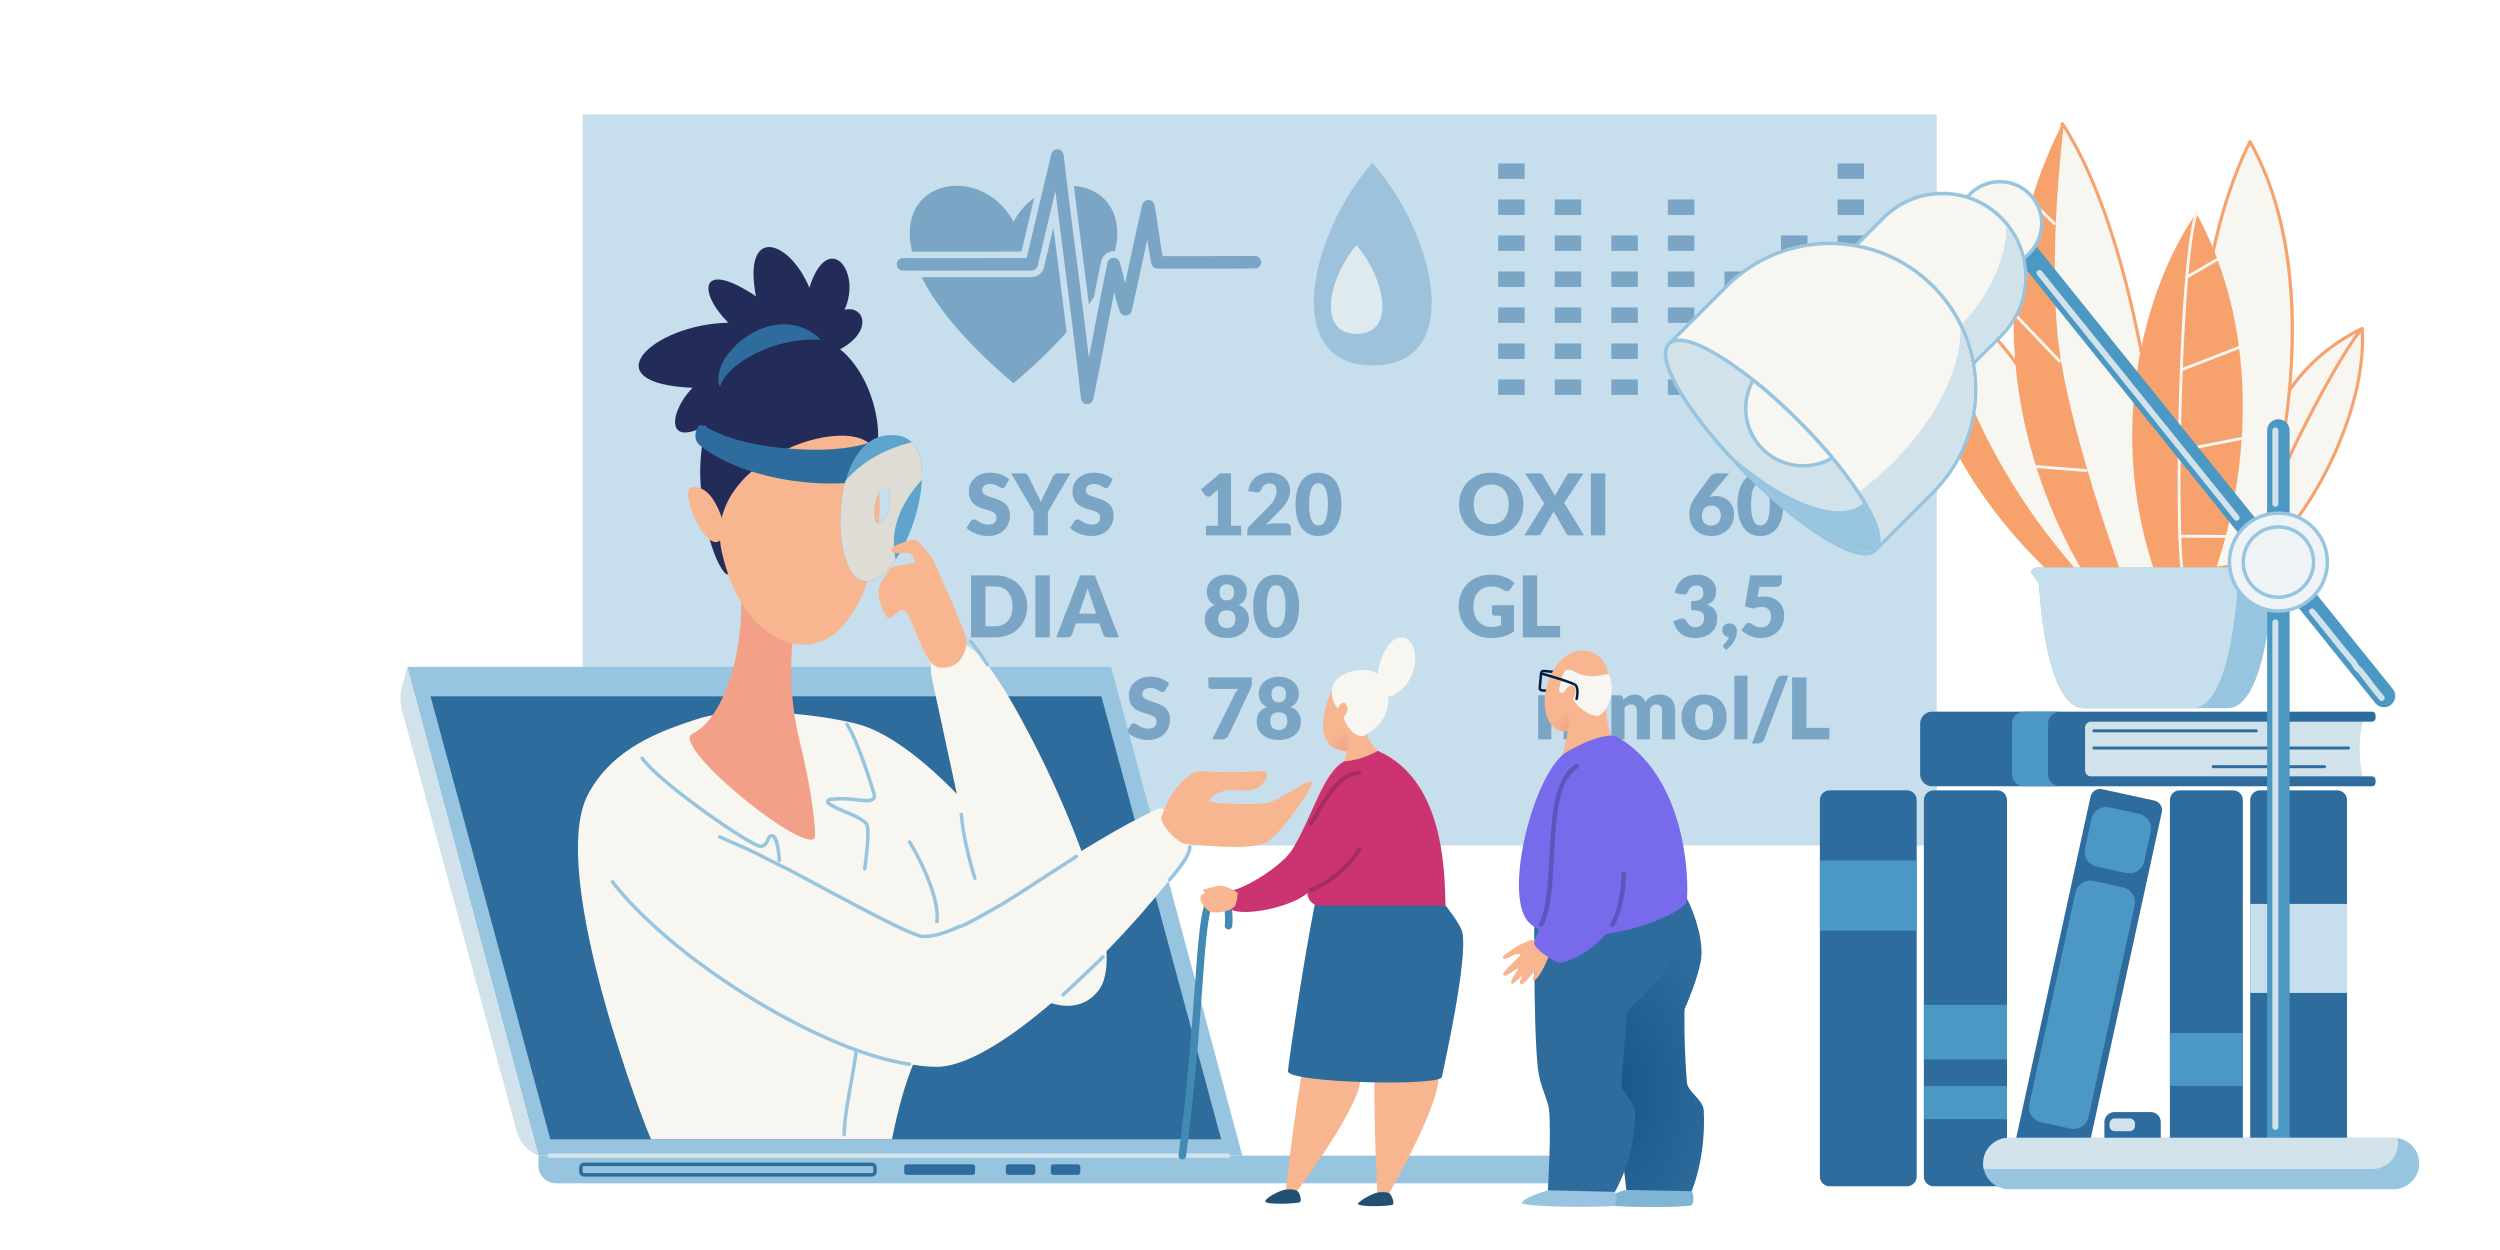 <?xml version="1.0" encoding="utf-8"?>
<svg xmlns="http://www.w3.org/2000/svg" style="enable-background:new 0 0 5000 2500" viewBox="0 0 5000 2500">
  <path d="M1165.407 228.856h2708.164v1462.05H1165.407z" style="fill:#c7dfed"/>
  <g style="opacity:.5">
    <path d="M1959.842 503.201c26.652-.049 54.045-.099 83.178-.116 8.409-35.503 16.947-71.53 25.527-107.655-16.185 11.674-30.622 27.712-41.546 48.276-62.249-117.175-238.495-87.415-202.752 59.481 39.943.191 84.757.109 135.593.014zM2166.177 517.586c3.848 30.074 7.738 60.499 11.589 91.113a485.683 485.683 0 0 0 10.172-14.965c4.631-23.617 9.417-47.398 14.45-71.099a25.749 25.749 0 0 1 1.118-3.794c1.547-4.004 3.959-7.4 7.001-10.07a25.645 25.645 0 0 1 6.612-4.206 25.437 25.437 0 0 1 9.274-2.115 25.722 25.722 0 0 1 3.509.12c19.611-81.777-26.628-127.076-82.099-130.72 6.001 48.991 12.257 97.932 18.374 145.736z" style="fill:#2e6c9e"/>
    <path d="M2115.589 524.059a57406.886 57406.886 0 0 1-8.792-68.937c-6.321 26.659-12.598 53.16-18.797 79.335-2.724 11.501-12.994 19.623-24.813 19.623-36.752 0-70.558.063-103.252.122-42.888.08-81.49.149-116.569.056 28.701 58.094 85.695 129.25 183.634 212.312 42.95-36.426 78.019-70.56 106.287-102.309-5.796-47.171-11.797-94.09-17.698-140.202z" style="fill:#2e6c9e"/>
    <path d="M2174.295 808.276c-.035 0-.065-.004-.103 0-.791-.026-1.134-.056-1.473-.099-3.131-.454-5.707-1.86-7.605-3.912-2.25-3.044-2.991-4.945-3.237-7.008-.04-.326-.087-.713-.127-1.149a37.455 37.455 0 0 0-.062-.481c-9.947-91.464-21.769-183.853-33.203-273.218-5.89-46.028-11.913-93.102-17.715-140.302a178907.86 178907.86 0 0 0-35.419 149.354 12.5 12.5 0 0 1-12.164 9.619c-36.764 0-70.576.063-103.275.122-58.712.109-109.418.2-153.96-.122-6.903-.051-12.459-5.688-12.409-12.591.05-6.903 5.663-12.496 12.59-12.409 44.429.324 95.083.232 153.732.122 29.76-.055 60.44-.111 93.436-.121 16.158-68.221 32.811-138.507 49.376-207.882l.015-.06c.249-.922.437-1.458.659-1.976l.026-.061a12.531 12.531 0 0 1 8.908-7.24c2.529-.266 2.89-.262 3.252-.241.207.012.412.028.616.05 3.455.652 5.475 1.709 7.102 3.192 3.073 3.969 3.764 5.804 3.995 7.789 8.182 70.092 17.256 141.005 26.031 209.583 8.23 64.319 16.661 130.208 24.459 196.23 3.467-17.83 6.864-35.612 10.214-53.148 8.551-44.76 17.394-91.041 27.141-136.946.153-.731.368-1.438.64-2.112.852-2.033 2.064-3.652 3.574-4.914 1.045-.844 1.996-1.422 3.015-1.868a12.522 12.522 0 0 1 7.158-.859 12.504 12.504 0 0 1 9.769 8.549c4.472 13.878 7.725 28.413 10.871 42.471 3.7-16.876 7.297-33.696 10.833-50.229 7.485-35.004 15.226-71.2 23.564-106.718.182-.783.435-1.534.752-2.247 1.069-2.317 2.641-4.108 4.567-5.373.925-.575 1.57-.899 2.242-1.166 1.729-.643 3.271-.916 4.893-.879 1.157.028 2.256.207 3.302.52 1.688.525 3.105 1.298 4.332 2.301a12.622 12.622 0 0 1 3.099 3.758 12.632 12.632 0 0 1 1.274 3.616c3.242 17.047 5.857 34.868 8.386 52.103 2.403 16.375 4.874 33.213 7.944 49.942 60.527-.001 122.861-.018 184.503-.33 6.879-.061 12.528 5.533 12.563 12.436.035 6.903-5.533 12.528-12.437 12.563-65.222.33-131.178.33-194.963.33a12.5 12.5 0 0 1-12.257-10.049c-3.232-16.163-5.792-32.337-8.159-48.186a13785.855 13785.855 0 0 0-9.159 42.605c-6.993 32.7-14.224 66.515-21.99 100.024-.114.499-.258.986-.429 1.459a12.56 12.56 0 0 1-3.531 5.157 12.623 12.623 0 0 1-3.058 1.969c-1.525.677-3.079 1.048-4.702 1.107-.856.027-1.68-.024-2.483-.154a12.484 12.484 0 0 1-7.823-4.632 12.435 12.435 0 0 1-1.937-3.524c-4.583-12.611-7.937-25.692-10.937-38.639-5.528 27.794-10.818 55.481-16 82.606-8.257 43.221-16.796 87.913-25.993 131.356a12.508 12.508 0 0 1-1.945 4.519c-1.212 1.629-2.36 2.679-3.662 3.493-2.402 1.345-4.458 1.9-6.616 1.9zM2996.382 326.912h52.946v30.966h-52.946zM2996.382 398.904h52.946v30.966h-52.946zM2996.382 470.896h52.946v30.966h-52.946zM2996.382 542.889h52.946v30.966h-52.946zM2996.382 614.881h52.946v30.966h-52.946zM2996.382 686.873h52.946v30.966h-52.946zM2996.382 758.865h52.946v30.966h-52.946zM3109.507 398.904h52.946v30.966h-52.946zM3109.507 470.896h52.946v30.966h-52.946zM3109.507 542.889h52.946v30.966h-52.946zM3109.507 614.881h52.946v30.966h-52.946zM3109.507 686.873h52.946v30.966h-52.946zM3109.507 758.865h52.946v30.966h-52.946zM3222.632 470.896h52.946v30.966h-52.946zM3222.632 542.889h52.946v30.966h-52.946zM3222.632 614.881h52.946v30.966h-52.946zM3222.632 686.873h52.946v30.966h-52.946zM3222.632 758.865h52.946v30.966h-52.946zM3335.757 398.904h52.946v30.966h-52.946zM3335.757 470.896h52.946v30.966h-52.946zM3335.757 542.889h52.946v30.966h-52.946zM3335.757 614.881h52.946v30.966h-52.946zM3335.757 686.873h52.946v30.966h-52.946zM3335.757 758.865h52.946v30.966h-52.946zM3448.882 542.889h52.946v30.966h-52.946zM3448.882 614.881h52.946v30.966h-52.946zM3448.882 686.873h52.946v30.966h-52.946zM3448.882 758.865h52.946v30.966h-52.946zM3562.007 470.896h52.946v30.966h-52.946zM3562.007 542.889h52.946v30.966h-52.946zM3562.007 614.881h52.946v30.966h-52.946zM3562.007 686.873h52.946v30.966h-52.946zM3562.007 758.865h52.946v30.966h-52.946zM3675.132 326.912h52.946v30.966h-52.946zM3675.132 398.904h52.946v30.966h-52.946zM3675.132 470.896h52.946v30.966h-52.946zM3675.132 542.889h52.946v30.966h-52.946zM3675.132 614.881h52.946v30.966h-52.946zM3675.132 686.873h52.946v30.966h-52.946zM3675.132 758.865h52.946v30.966h-52.946z" style="fill:#2e6c9e"/>
    <path d="M2744.719 325.248c-127.085 145.836-182.364 405.607 0 405.607 186.862 0 127.085-259.77 0-405.607z" style="fill:#74a5cc"/>
    <path d="M2712.913 490.637c-55.503 63.692-79.645 177.144 0 177.144 81.609 0 55.503-113.452 0-177.144z" style="fill:#f7f6f1"/>
    <path d="M2011.037 971.94c-.85 1.36-1.743 2.38-2.678 3.06-.935.68-2.14 1.02-3.612 1.02-1.304 0-2.707-.411-4.208-1.232a818.143 818.143 0 0 0-5.1-2.763c-1.899-1.02-4.067-1.94-6.502-2.762-2.437-.821-5.214-1.233-8.33-1.233-5.384 0-9.392 1.148-12.027 3.443s-3.953 5.398-3.953 9.307c0 2.495.793 4.563 2.38 6.205 1.586 1.644 3.669 3.06 6.248 4.25 2.578 1.19 5.525 2.282 8.84 3.272 3.315.992 6.701 2.097 10.158 3.315a91.075 91.075 0 0 1 10.157 4.293 33.9 33.9 0 0 1 8.84 6.29c2.578 2.55 4.66 5.653 6.248 9.308 1.585 3.655 2.38 8.062 2.38 13.218 0 5.724-.992 11.079-2.975 16.065-1.984 4.987-4.859 9.336-8.627 13.047-3.769 3.712-8.415 6.63-13.94 8.755s-11.802 3.188-18.828 3.188c-3.854 0-7.777-.397-11.772-1.19s-7.862-1.913-11.603-3.357a67.11 67.11 0 0 1-10.54-5.143c-3.287-1.983-6.149-4.193-8.585-6.63l8.5-13.43c.623-1.02 1.501-1.841 2.635-2.465a7.466 7.466 0 0 1 3.655-.935c1.7 0 3.413.539 5.143 1.615a364.286 364.286 0 0 0 5.865 3.57c2.181 1.304 4.688 2.494 7.522 3.57 2.833 1.077 6.176 1.615 10.03 1.615 5.213 0 9.265-1.147 12.155-3.442 2.89-2.295 4.335-5.936 4.335-10.923 0-2.89-.794-5.241-2.38-7.055-1.587-1.813-3.669-3.315-6.248-4.505s-5.512-2.238-8.797-3.145a260.78 260.78 0 0 1-10.115-3.017 73.848 73.848 0 0 1-10.115-4.08 31.896 31.896 0 0 1-8.797-6.375c-2.58-2.635-4.662-5.921-6.248-9.86-1.587-3.938-2.38-8.798-2.38-14.578 0-4.646.935-9.18 2.805-13.6s4.618-8.358 8.245-11.815c3.626-3.456 8.075-6.218 13.345-8.288 5.27-2.068 11.305-3.102 18.105-3.102 3.795 0 7.493.297 11.092.893 3.598.595 7.013 1.474 10.243 2.635 3.23 1.162 6.248 2.55 9.052 4.165 2.805 1.615 5.313 3.443 7.522 5.483l-7.14 13.343zM2095.865 1023.536v47.09h-28.73v-47.09l-44.88-76.755h25.33c2.493 0 4.476.582 5.95 1.743 1.473 1.162 2.663 2.65 3.57 4.463l17.51 36.04c1.416 2.89 2.72 5.554 3.91 7.99a87.452 87.452 0 0 1 3.145 7.225 66.876 66.876 0 0 1 3.06-7.31c1.19-2.436 2.465-5.071 3.825-7.905l17.34-36.04c.34-.736.808-1.473 1.402-2.21a12.453 12.453 0 0 1 2.04-1.998 9.849 9.849 0 0 1 2.635-1.445c.991-.368 2.083-.553 3.272-.553h25.5l-44.879 76.755zM2218.263 971.94c-.85 1.36-1.743 2.38-2.678 3.06-.935.68-2.14 1.02-3.612 1.02-1.304 0-2.707-.411-4.208-1.232a818.143 818.143 0 0 0-5.1-2.763c-1.899-1.02-4.067-1.94-6.502-2.762-2.437-.821-5.214-1.233-8.33-1.233-5.384 0-9.393 1.148-12.027 3.443-2.635 2.295-3.953 5.398-3.953 9.307 0 2.495.793 4.563 2.38 6.205 1.586 1.644 3.668 3.06 6.248 4.25 2.578 1.19 5.525 2.282 8.84 3.272 3.315.992 6.701 2.097 10.158 3.315a91.075 91.075 0 0 1 10.157 4.293 33.9 33.9 0 0 1 8.84 6.29c2.578 2.55 4.66 5.653 6.248 9.308 1.585 3.655 2.38 8.062 2.38 13.218 0 5.724-.992 11.079-2.975 16.065-1.984 4.987-4.859 9.336-8.627 13.047-3.769 3.712-8.415 6.63-13.94 8.755s-11.802 3.188-18.828 3.188c-3.854 0-7.777-.397-11.772-1.19s-7.862-1.913-11.603-3.357a67.11 67.11 0 0 1-10.54-5.143c-3.287-1.983-6.149-4.193-8.585-6.63l8.5-13.43c.623-1.02 1.501-1.841 2.635-2.465a7.466 7.466 0 0 1 3.655-.935c1.7 0 3.413.539 5.143 1.615a364.286 364.286 0 0 0 5.865 3.57c2.181 1.304 4.688 2.494 7.522 3.57 2.833 1.077 6.176 1.615 10.03 1.615 5.213 0 9.265-1.147 12.155-3.442 2.89-2.295 4.335-5.936 4.335-10.923 0-2.89-.794-5.241-2.38-7.055-1.587-1.813-3.669-3.315-6.248-4.505s-5.512-2.238-8.797-3.145a260.78 260.78 0 0 1-10.115-3.017 73.848 73.848 0 0 1-10.115-4.08 31.896 31.896 0 0 1-8.797-6.375c-2.58-2.635-4.662-5.921-6.248-9.86-1.587-3.938-2.38-8.798-2.38-14.578 0-4.646.935-9.18 2.805-13.6s4.618-8.358 8.245-11.815c3.626-3.456 8.075-6.218 13.345-8.288 5.27-2.068 11.305-3.102 18.105-3.102 3.795 0 7.493.297 11.092.893 3.598.595 7.013 1.474 10.243 2.635 3.23 1.162 6.248 2.55 9.052 4.165 2.805 1.615 5.313 3.443 7.522 5.483l-7.14 13.343zM2411.881 1051.585h23.8V989.11c0-3.06.085-6.261.255-9.605l-14.025 11.645c-.907.737-1.814 1.262-2.72 1.573-.907.312-1.785.467-2.635.467-1.475 0-2.792-.325-3.953-.978-1.162-.651-2.027-1.345-2.593-2.083l-8.33-11.05 38.59-32.385h21.76v104.89h20.4v19.04h-70.55v-19.039zM2540.228 945.42c6.121 0 11.631.893 16.533 2.678 4.9 1.785 9.08 4.265 12.537 7.438 3.455 3.174 6.105 6.957 7.947 11.347 1.842 4.392 2.764 9.223 2.764 14.493 0 4.534-.639 8.727-1.914 12.58a49.492 49.492 0 0 1-5.227 11.007c-2.211 3.485-4.775 6.857-7.693 10.115a291.273 291.273 0 0 1-9.307 9.902l-24.225 24.82a88.375 88.375 0 0 1 9.223-2.167c3.029-.538 5.877-.807 8.541-.807h23.121c2.832 0 5.07.779 6.715 2.337 1.643 1.559 2.465 3.612 2.465 6.163v15.3h-87.04v-8.5c0-1.643.34-3.4 1.02-5.27.68-1.87 1.87-3.57 3.57-5.1l35.699-35.955c3.061-3.06 5.723-5.977 7.99-8.755 2.266-2.776 4.135-5.51 5.609-8.203 1.473-2.69 2.578-5.383 3.316-8.075.734-2.691 1.104-5.539 1.104-8.543 0-4.93-1.176-8.712-3.527-11.348-2.352-2.635-5.936-3.953-10.752-3.953-1.984 0-3.797.284-5.439.85-1.645.567-3.117 1.332-4.42 2.295a15.226 15.226 0 0 0-3.357 3.4 17.907 17.907 0 0 0-2.254 4.25c-.906 2.55-2.055 4.392-3.441 5.525-1.391 1.134-3.273 1.7-5.652 1.7-.568 0-1.178-.028-1.828-.085a25.055 25.055 0 0 1-1.998-.255l-13.939-2.465c.906-6.176 2.648-11.56 5.226-16.15 2.578-4.59 5.781-8.415 9.605-11.475 3.826-3.06 8.203-5.34 13.133-6.843 4.93-1.499 10.229-2.251 15.895-2.251zM2682.855 1008.661c0 10.824-1.162 20.202-3.485 28.135-2.324 7.934-5.539 14.507-9.647 19.72-4.109 5.214-8.982 9.095-14.62 11.645-5.639 2.55-11.744 3.825-18.317 3.825-6.574 0-12.651-1.275-18.232-3.825-5.582-2.55-10.412-6.431-14.492-11.645-4.08-5.213-7.268-11.786-9.563-19.72-2.295-7.933-3.442-17.31-3.442-28.135 0-10.823 1.147-20.201 3.442-28.135 2.295-7.933 5.482-14.506 9.563-19.72 4.08-5.213 8.91-9.081 14.492-11.603 5.581-2.521 11.658-3.783 18.232-3.783 6.573 0 12.679 1.262 18.317 3.783 5.638 2.522 10.511 6.39 14.62 11.603 4.108 5.214 7.323 11.787 9.647 19.72 2.323 7.933 3.485 17.311 3.485 28.135zm-27.2 0c0-8.556-.539-15.568-1.615-21.038-1.077-5.468-2.507-9.76-4.292-12.877-1.785-3.116-3.812-5.255-6.078-6.417-2.267-1.161-4.562-1.743-6.885-1.743-2.324 0-4.604.582-6.843 1.743-2.239 1.162-4.222 3.302-5.949 6.417-1.729 3.117-3.117 7.41-4.165 12.877-1.05 5.469-1.573 12.482-1.573 21.038 0 8.614.523 15.64 1.573 21.08 1.048 5.44 2.436 9.732 4.165 12.877 1.728 3.145 3.71 5.299 5.949 6.46 2.238 1.162 4.519 1.742 6.843 1.742 2.323 0 4.618-.58 6.885-1.742 2.267-1.161 4.293-3.315 6.078-6.46s3.215-7.438 4.292-12.877c1.076-5.441 1.615-12.466 1.615-21.08zM3046.813 1008.661c0 8.954-1.544 17.284-4.632 24.99-3.09 7.707-7.438 14.408-13.048 20.103s-12.367 10.158-20.272 13.388-16.675 4.845-26.308 4.845c-9.634 0-18.417-1.615-26.35-4.845-7.935-3.23-14.72-7.693-20.357-13.388-5.64-5.695-10.003-12.396-13.091-20.103-3.089-7.706-4.632-16.036-4.632-24.99 0-8.953 1.543-17.283 4.632-24.99 3.088-7.706 7.451-14.393 13.091-20.06 5.638-5.666 12.423-10.115 20.357-13.345 7.933-3.23 16.716-4.845 26.35-4.845 9.633 0 18.402 1.63 26.308 4.888 7.905 3.259 14.662 7.722 20.272 13.387 5.61 5.667 9.958 12.354 13.048 20.06 3.088 7.706 4.632 16.009 4.632 24.905zm-29.411 0c0-6.12-.794-11.63-2.38-16.533-1.587-4.901-3.867-9.052-6.842-12.453-2.976-3.4-6.617-6.005-10.923-7.82-4.307-1.813-9.209-2.72-14.705-2.72-5.554 0-10.497.907-14.832 2.72-4.335 1.814-7.99 4.42-10.966 7.82-2.975 3.4-5.256 7.552-6.842 12.453-1.587 4.902-2.38 10.413-2.38 16.533 0 6.177.793 11.717 2.38 16.617 1.586 4.902 3.867 9.053 6.842 12.453 2.976 3.4 6.631 5.993 10.966 7.777 4.335 1.785 9.278 2.678 14.832 2.678 5.496 0 10.398-.893 14.705-2.678 4.306-1.785 7.947-4.377 10.923-7.777 2.975-3.4 5.255-7.55 6.842-12.453 1.586-4.901 2.38-10.441 2.38-16.617zM3088.546 1006.96l-38.335-60.18h28.73c1.87 0 3.243.242 4.122.723.878.482 1.657 1.29 2.338 2.422l24.649 41.735c.283-.736.608-1.445.978-2.125.368-.68.778-1.388 1.232-2.125l21.59-37.06c1.416-2.38 3.344-3.57 5.78-3.57h27.54l-38.845 58.905 39.695 64.94h-28.73c-1.87 0-3.387-.453-4.548-1.36a10.35 10.35 0 0 1-2.762-3.23l-24.82-43.35c-.454 1.247-.964 2.324-1.53 3.23l-23.12 40.12c-.68 1.19-1.587 2.252-2.72 3.188-1.134.935-2.55 1.402-4.25 1.402h-26.86l39.866-63.665zM3210.52 1070.625h-28.9V946.78h28.9v123.845zM3431.508 992.17c4.476 0 8.896.737 13.26 2.21a33.897 33.897 0 0 1 11.729 6.8c3.456 3.06 6.248 6.927 8.373 11.602 2.125 4.675 3.188 10.187 3.188 16.532 0 5.78-1.077 11.263-3.23 16.448-2.154 5.185-5.199 9.719-9.138 13.6-3.938 3.882-8.685 6.957-14.237 9.223-5.554 2.266-11.702 3.4-18.444 3.4-6.915 0-13.12-1.092-18.615-3.272-5.497-2.181-10.158-5.228-13.982-9.137-3.825-3.91-6.744-8.585-8.755-14.025-2.013-5.44-3.018-11.417-3.018-17.935 0-6.176 1.189-12.325 3.569-18.445s5.894-12.353 10.54-18.7l27.88-37.655c1.246-1.7 3.116-3.13 5.61-4.293 2.493-1.161 5.326-1.743 8.5-1.743h23.46l-36.72 43.86a52.917 52.917 0 0 0-1.657 1.913c-.54.652-1.063 1.29-1.573 1.912a36.882 36.882 0 0 1 6.248-1.7c2.18-.395 4.517-.595 7.012-.595zm-27.54 39.016c0 3.06.367 5.809 1.104 8.245.736 2.437 1.87 4.534 3.4 6.29 1.529 1.757 3.455 3.102 5.779 4.037 2.323.935 5.071 1.403 8.245 1.403 2.721 0 5.256-.51 7.607-1.53s4.378-2.422 6.078-4.208c1.7-1.785 3.045-3.881 4.037-6.29.991-2.408 1.487-5.028 1.487-7.862 0-3.173-.467-6.006-1.402-8.5-.935-2.493-2.252-4.59-3.952-6.29-1.7-1.7-3.755-3.003-6.163-3.91-2.409-.906-5.086-1.36-8.032-1.36-2.664 0-5.1.468-7.31 1.402a16.376 16.376 0 0 0-5.738 4.038c-1.614 1.757-2.876 3.854-3.782 6.29-.906 2.436-1.358 5.184-1.358 8.245zM3566.825 1008.661c0 10.824-1.162 20.202-3.485 28.135-2.324 7.934-5.539 14.507-9.647 19.72-4.109 5.214-8.982 9.095-14.62 11.645-5.639 2.55-11.744 3.825-18.317 3.825-6.574 0-12.651-1.275-18.232-3.825-5.582-2.55-10.412-6.431-14.492-11.645-4.08-5.213-7.268-11.786-9.563-19.72-2.295-7.933-3.442-17.31-3.442-28.135 0-10.823 1.147-20.201 3.442-28.135 2.295-7.933 5.482-14.506 9.563-19.72 4.08-5.213 8.91-9.081 14.492-11.603 5.581-2.521 11.658-3.783 18.232-3.783 6.573 0 12.679 1.262 18.317 3.783 5.638 2.522 10.511 6.39 14.62 11.603 4.108 5.214 7.323 11.787 9.647 19.72 2.323 7.933 3.485 17.311 3.485 28.135zm-27.2 0c0-8.556-.539-15.568-1.615-21.038-1.077-5.468-2.507-9.76-4.292-12.877-1.785-3.116-3.812-5.255-6.078-6.417-2.267-1.161-4.562-1.743-6.885-1.743-2.324 0-4.604.582-6.843 1.743-2.239 1.162-4.222 3.302-5.949 6.417-1.729 3.117-3.117 7.41-4.165 12.877-1.05 5.469-1.573 12.482-1.573 21.038 0 8.614.523 15.64 1.573 21.08 1.048 5.44 2.436 9.732 4.165 12.877 1.728 3.145 3.71 5.299 5.949 6.46 2.238 1.162 4.519 1.742 6.843 1.742 2.323 0 4.618-.58 6.885-1.742 2.267-1.161 4.293-3.315 6.078-6.46s3.215-7.438 4.292-12.877c1.076-5.441 1.615-12.466 1.615-21.08zM2054.386 1212.661c0 8.954-1.544 17.212-4.632 24.777-3.089 7.565-7.438 14.11-13.047 19.634-5.61 5.525-12.368 9.832-20.272 12.92-7.905 3.09-16.675 4.633-26.308 4.633h-48.11V1150.78h48.11c9.633 0 18.402 1.56 26.308 4.675 7.905 3.117 14.662 7.424 20.272 12.92 5.61 5.497 9.958 12.027 13.047 19.592 3.088 7.566 4.632 15.798 4.632 24.694zm-29.409 0c0-6.12-.794-11.645-2.38-16.575-1.587-4.93-3.867-9.108-6.842-12.538-2.975-3.428-6.617-6.063-10.922-7.905-4.307-1.841-9.209-2.763-14.705-2.763h-19.21v79.644h19.21c5.496 0 10.398-.92 14.705-2.761 4.306-1.841 7.947-4.476 10.922-7.905 2.975-3.428 5.255-7.607 6.842-12.538 1.585-4.929 2.38-10.483 2.38-16.659zM2099.604 1274.625h-28.9V1150.78h28.9v123.845zM2237.813 1274.625h-22.27c-2.494 0-4.547-.58-6.163-1.742-1.615-1.161-2.734-2.648-3.357-4.463l-7.31-21.589h-47.09l-7.31 21.589c-.567 1.587-1.672 3.018-3.315 4.293-1.644 1.274-3.655 1.912-6.035 1.912h-22.44l47.94-123.845h29.41l47.94 123.845zm-79.56-47.345h33.83l-11.39-33.915a2721.22 2721.22 0 0 1-2.592-7.608 191.929 191.929 0 0 1-2.933-9.478 168.754 168.754 0 0 1-2.805 9.605c-.964 2.947-1.87 5.498-2.72 7.65l-11.39 33.746zM2453.656 1275.985c-6.574 0-12.58-.88-18.02-2.636-5.44-1.756-10.102-4.235-13.982-7.438-3.882-3.2-6.885-7.068-9.01-11.603-2.125-4.532-3.188-9.575-3.188-15.129 0-3.343.382-6.502 1.147-9.478s1.983-5.695 3.655-8.16c1.671-2.465 3.825-4.66 6.46-6.587 2.635-1.926 5.823-3.541 9.563-4.845-5.667-2.55-9.875-6.091-12.622-10.625-2.75-4.533-4.123-9.973-4.123-16.32 0-4.816.991-9.278 2.975-13.388 1.983-4.108 4.76-7.663 8.33-10.667 3.57-3.003 7.806-5.368 12.708-7.097 4.901-1.728 10.271-2.593 16.107-2.593 5.836 0 11.206.865 16.108 2.593 4.9 1.729 9.137 4.094 12.708 7.097 3.57 3.004 6.346 6.56 8.33 10.667 1.983 4.109 2.975 8.572 2.975 13.388 0 6.347-1.389 11.787-4.165 16.32-2.777 4.534-6.97 8.075-12.58 10.625 3.683 1.304 6.843 2.919 9.478 4.845 2.635 1.927 4.788 4.123 6.46 6.587 1.671 2.465 2.903 5.185 3.698 8.16.793 2.975 1.19 6.134 1.19 9.478 0 5.554-1.063 10.597-3.188 15.129-2.125 4.534-5.129 8.402-9.01 11.603-3.882 3.202-8.543 5.682-13.983 7.438s-11.448 2.636-18.021 2.636zm0-19.89c2.946 0 5.496-.452 7.65-1.359 2.153-.906 3.923-2.139 5.313-3.697 1.388-1.558 2.408-3.4 3.06-5.525.651-2.125.978-4.406.978-6.843 0-2.663-.284-5.1-.85-7.31-.567-2.21-1.502-4.093-2.805-5.652-1.304-1.558-3.047-2.776-5.228-3.655-2.182-.878-4.888-1.318-8.118-1.318s-5.937.44-8.117 1.318c-2.182.879-3.925 2.097-5.228 3.655-1.304 1.559-2.239 3.442-2.805 5.652-.567 2.21-.85 4.647-.85 7.31 0 2.437.326 4.718.978 6.843.651 2.125 1.671 3.967 3.06 5.525 1.388 1.559 3.145 2.791 5.27 3.697 2.124.907 4.688 1.359 7.692 1.359zm0-55.42c2.946 0 5.355-.48 7.225-1.445 1.87-.963 3.343-2.238 4.42-3.825 1.076-1.585 1.813-3.4 2.21-5.44a32.93 32.93 0 0 0 .595-6.29c0-1.926-.255-3.795-.765-5.61-.51-1.813-1.347-3.413-2.507-4.802-1.162-1.388-2.664-2.508-4.505-3.358-1.842-.85-4.067-1.275-6.673-1.275-2.664 0-4.902.425-6.715 1.275-1.814.85-3.302 1.97-4.462 3.358-1.162 1.389-1.998 2.989-2.507 4.802a20.629 20.629 0 0 0-.765 5.61c0 2.154.198 4.25.595 6.29.396 2.04 1.133 3.854 2.21 5.44 1.076 1.587 2.55 2.862 4.42 3.825 1.869.965 4.277 1.445 7.224 1.445zM2598.153 1212.661c0 10.824-1.162 20.202-3.485 28.135-2.324 7.934-5.539 14.506-9.647 19.719-4.109 5.215-8.982 9.096-14.62 11.646-5.639 2.55-11.744 3.825-18.317 3.825-6.574 0-12.651-1.275-18.232-3.825-5.582-2.55-10.412-6.431-14.492-11.646-4.08-5.213-7.268-11.785-9.563-19.719-2.295-7.933-3.442-17.311-3.442-28.135 0-10.823 1.147-20.201 3.442-28.135 2.295-7.933 5.482-14.506 9.563-19.72 4.08-5.213 8.91-9.081 14.492-11.603 5.581-2.521 11.658-3.783 18.232-3.783 6.573 0 12.679 1.262 18.317 3.783 5.638 2.522 10.511 6.39 14.62 11.603 4.108 5.214 7.323 11.787 9.647 19.72 2.323 7.933 3.485 17.311 3.485 28.135zm-27.2 0c0-8.556-.539-15.568-1.615-21.038-1.077-5.468-2.507-9.76-4.292-12.877-1.785-3.116-3.812-5.255-6.078-6.417-2.267-1.161-4.562-1.743-6.885-1.743-2.324 0-4.604.582-6.843 1.743-2.239 1.162-4.222 3.302-5.949 6.417-1.729 3.117-3.117 7.41-4.165 12.877-1.05 5.469-1.573 12.481-1.573 21.038 0 8.614.523 15.64 1.573 21.08 1.048 5.44 2.436 9.732 4.165 12.877 1.728 3.145 3.71 5.299 5.949 6.459 2.238 1.162 4.519 1.743 6.843 1.743 2.323 0 4.618-.581 6.885-1.743 2.267-1.16 4.293-3.314 6.078-6.459s3.215-7.438 4.292-12.877c1.076-5.441 1.615-12.466 1.615-21.08zM2982.893 1253.885c3.966 0 7.48-.34 10.54-1.02a51.507 51.507 0 0 0 8.67-2.72v-18.785h-12.239c-1.814 0-3.23-.48-4.25-1.445-1.021-.963-1.53-2.181-1.53-3.655v-15.81h44.03v52.274a64.885 64.885 0 0 1-9.903 5.993c-3.429 1.672-7.084 3.047-10.965 4.122-3.882 1.077-8.019 1.87-12.41 2.38-4.392.511-9.109.766-14.152.766-9.067 0-17.454-1.601-25.16-4.803-7.707-3.201-14.379-7.621-20.018-13.26-5.639-5.638-10.059-12.325-13.26-20.06-3.202-7.735-4.803-16.135-4.803-25.202 0-9.236 1.53-17.723 4.591-25.458 3.06-7.735 7.438-14.408 13.132-20.018 5.695-5.61 12.58-9.973 20.655-13.09 8.075-3.116 17.099-4.675 27.072-4.675 5.156 0 10.001.425 14.535 1.275 4.533.85 8.713 2.012 12.537 3.485 3.825 1.474 7.324 3.23 10.498 5.27 3.173 2.04 6.006 4.25 8.5 6.63l-8.33 12.665c-.794 1.19-1.742 2.125-2.848 2.805a6.763 6.763 0 0 1-3.612 1.02c-1.7 0-3.457-.565-5.271-1.7a89.646 89.646 0 0 0-6.417-3.528 39.317 39.317 0 0 0-6.162-2.422 40.54 40.54 0 0 0-6.631-1.36c-2.324-.283-4.93-.425-7.819-.425-5.385 0-10.229.95-14.535 2.848-4.308 1.899-7.977 4.577-11.008 8.033-3.032 3.457-5.369 7.607-7.013 12.452-1.644 4.845-2.465 10.243-2.465 16.193 0 6.574.906 12.41 2.721 17.51 1.813 5.1 4.32 9.407 7.522 12.92a31.9 31.9 0 0 0 11.39 8.033c4.391 1.842 9.194 2.762 14.408 2.762zM3074.351 1251.675h45.9v22.95h-74.63V1150.78h28.729v100.895zM3393.768 1149.42c6.12 0 11.561.865 16.32 2.593 4.76 1.729 8.783 4.066 12.07 7.012 3.285 2.947 5.779 6.362 7.479 10.243 1.7 3.882 2.55 7.977 2.55 12.282 0 3.91-.396 7.353-1.189 10.328-.795 2.975-1.97 5.554-3.527 7.735a22.102 22.102 0 0 1-5.78 5.568c-2.295 1.53-4.917 2.805-7.862 3.825 13.713 4.76 20.569 14.082 20.569 27.965 0 6.574-1.189 12.297-3.569 17.169-2.38 4.875-5.567 8.926-9.563 12.155-3.995 3.23-8.628 5.652-13.897 7.268-5.271 1.615-10.768 2.423-16.49 2.423-5.895 0-11.135-.638-15.726-1.913-4.59-1.274-8.67-3.258-12.239-5.95-3.57-2.69-6.702-6.133-9.393-10.327-2.692-4.192-5.03-9.179-7.013-14.959l11.729-4.76a12.74 12.74 0 0 1 3.018-.935c.991-.17 1.969-.255 2.933-.255 1.813 0 3.442.355 4.888 1.063 1.445.709 2.535 1.743 3.272 3.103 2.55 4.705 5.256 8.118 8.117 10.243s6.219 3.188 10.073 3.188c2.945 0 5.51-.496 7.692-1.488 2.181-.99 3.995-2.265 5.439-3.824a15.836 15.836 0 0 0 3.272-5.313 17.225 17.225 0 0 0 1.105-6.035c0-2.663-.185-5.057-.553-7.182-.369-2.125-1.402-3.953-3.103-5.483-1.7-1.53-4.265-2.705-7.692-3.527-3.429-.821-8.202-1.232-14.322-1.232v-18.19c5.155 0 9.32-.396 12.495-1.19 3.173-.793 5.623-1.883 7.353-3.272 1.728-1.388 2.875-3.073 3.442-5.058.565-1.983.85-4.165.85-6.545 0-4.873-1.177-8.627-3.527-11.263-2.353-2.635-5.937-3.953-10.753-3.953-1.983 0-3.797.284-5.439.85-1.645.567-3.117 1.332-4.42 2.295a15.248 15.248 0 0 0-3.357 3.4 17.903 17.903 0 0 0-2.253 4.25c-.907 2.55-2.055 4.392-3.442 5.525-1.389 1.134-3.272 1.7-5.652 1.7a20.99 20.99 0 0 1-1.827-.085 25.055 25.055 0 0 1-1.998-.255l-13.939-2.465c.905-6.176 2.647-11.56 5.228-16.15 2.577-4.59 5.779-8.415 9.604-11.475s8.202-5.34 13.133-6.843c4.929-1.504 10.227-2.256 15.894-2.256zM3444.596 1259.665c0-1.813.34-3.498 1.02-5.058a11.917 11.917 0 0 1 2.933-4.08c1.275-1.161 2.775-2.083 4.505-2.762 1.729-.68 3.669-1.02 5.822-1.02 2.551 0 4.761.439 6.631 1.317 1.869.879 3.428 2.069 4.675 3.57 1.245 1.502 2.167 3.229 2.763 5.185.595 1.955.892 4.01.892 6.163 0 2.834-.454 5.852-1.359 9.052-.907 3.201-2.253 6.418-4.038 9.647-1.784 3.23-4.009 6.403-6.672 9.521-2.664 3.115-5.725 5.95-9.181 8.5l-4.59-4.08c-.624-.624-1.092-1.205-1.402-1.742-.312-.54-.468-1.205-.468-1.998 0-.567.198-1.177.596-1.827a7.773 7.773 0 0 1 1.444-1.743c.681-.68 1.474-1.502 2.381-2.465a41.414 41.414 0 0 0 2.72-3.229 30.017 30.017 0 0 0 2.507-3.91 19.274 19.274 0 0 0 1.743-4.505c-1.984-.17-3.77-.651-5.355-1.445a12.602 12.602 0 0 1-4.037-3.145 14.872 14.872 0 0 1-2.593-4.463c-.627-1.671-.937-3.499-.937-5.483zM3563.765 1161.661c0 1.814-.284 3.457-.85 4.93-.567 1.475-1.46 2.763-2.678 3.868-1.22 1.105-2.82 1.955-4.803 2.55-1.984.595-4.364.893-7.14.893h-29.58l-3.485 20.485a88.39 88.39 0 0 1 6.715-.892 68.71 68.71 0 0 1 6.29-.298c6.516 0 12.269.992 17.255 2.975 4.986 1.984 9.181 4.689 12.58 8.118 3.4 3.429 5.964 7.452 7.692 12.07 1.729 4.619 2.593 9.563 2.593 14.833 0 6.63-1.177 12.68-3.527 18.147-2.353 5.469-5.625 10.187-9.817 14.152-4.194 3.967-9.194 7.041-15.003 9.223-5.809 2.181-12.169 3.272-19.082 3.272-4.024 0-7.862-.426-11.518-1.275s-7.084-1.997-10.285-3.442c-3.202-1.445-6.162-3.116-8.883-5.015-2.72-1.898-5.185-3.924-7.395-6.078l8.16-10.879c.85-1.133 1.841-1.998 2.975-2.592a7.744 7.744 0 0 1 3.655-.893c1.7 0 3.3.467 4.803 1.402 1.5.935 3.145 1.955 4.93 3.06s3.867 2.111 6.247 3.017c2.38.907 5.326 1.36 8.84 1.36s6.517-.581 9.011-1.743c2.492-1.16 4.518-2.747 6.077-4.759 1.558-2.011 2.69-4.363 3.4-7.055.708-2.69 1.063-5.567 1.063-8.627 0-6.006-1.7-10.583-5.101-13.728-3.399-3.145-8.217-4.717-14.45-4.717-5.554 0-10.994 1.049-16.319 3.145l-16.32-4.42 10.54-61.965h63.41v10.878zM1970.747 1437.23v41.395h-28.73V1354.78h43.69c8.726 0 16.22 1.034 22.483 3.103 6.261 2.069 11.418 4.916 15.47 8.542 4.051 3.627 7.041 7.905 8.968 12.835 1.926 4.931 2.89 10.258 2.89 15.98 0 6.177-.992 11.844-2.975 17-1.984 5.157-5.015 9.577-9.095 13.26-4.08 3.685-9.251 6.56-15.512 8.628-6.262 2.068-13.672 3.103-22.228 3.103h-14.961zm0-21.675h14.96c7.48 0 12.863-1.785 16.15-5.354 3.286-3.57 4.93-8.556 4.93-14.96 0-2.833-.425-5.411-1.275-7.735-.85-2.323-2.14-4.32-3.867-5.992-1.729-1.671-3.91-2.961-6.545-3.868-2.635-.905-5.767-1.359-9.393-1.359h-14.96v39.268zM2101.984 1455.93c3.853 0 7.295-.637 10.328-1.912 3.031-1.275 5.595-3.103 7.692-5.482 2.096-2.38 3.698-5.283 4.803-8.713 1.105-3.428 1.657-7.323 1.657-11.688v-73.354h28.73v73.354c0 7.595-1.232 14.564-3.697 20.91-2.465 6.348-5.993 11.815-10.583 16.405-4.59 4.59-10.172 8.16-16.745 10.71-6.574 2.55-13.969 3.825-22.185 3.825-8.274 0-15.697-1.275-22.27-3.825-6.574-2.55-12.155-6.12-16.745-10.71-4.59-4.59-8.104-10.058-10.54-16.405-2.437-6.346-3.655-13.315-3.655-20.91v-73.354h28.73v73.27c0 4.364.553 8.26 1.658 11.688 1.105 3.43 2.705 6.348 4.802 8.755 2.096 2.409 4.661 4.25 7.692 5.525 3.031 1.274 6.474 1.911 10.328 1.911zM2202.624 1455.675h45.9v22.95h-74.63V1354.78h28.73v100.895zM2331.143 1379.94c-.85 1.359-1.743 2.38-2.678 3.06s-2.14 1.02-3.612 1.02c-1.304 0-2.707-.41-4.208-1.232a878.888 878.888 0 0 0-5.1-2.762c-1.899-1.021-4.067-1.94-6.502-2.763-2.437-.821-5.214-1.232-8.33-1.232-5.384 0-9.393 1.147-12.027 3.442-2.635 2.295-3.953 5.397-3.953 9.308 0 2.494.793 4.562 2.38 6.205 1.586 1.644 3.668 3.06 6.248 4.25 2.578 1.189 5.525 2.281 8.84 3.272 3.315.992 6.701 2.097 10.158 3.314a91.075 91.075 0 0 1 10.157 4.293 33.9 33.9 0 0 1 8.84 6.29c2.578 2.55 4.66 5.652 6.248 9.308 1.585 3.654 2.38 8.062 2.38 13.217 0 5.725-.992 11.079-2.975 16.065-1.984 4.987-4.859 9.337-8.627 13.048-3.769 3.712-8.415 6.63-13.94 8.755s-11.802 3.188-18.828 3.188c-3.854 0-7.777-.397-11.772-1.19s-7.862-1.912-11.603-3.357a67.11 67.11 0 0 1-10.54-5.143c-3.287-1.982-6.149-4.192-8.585-6.63l8.5-13.43c.623-1.021 1.501-1.841 2.635-2.466a7.477 7.477 0 0 1 3.655-.935c1.7 0 3.413.539 5.143 1.615a357.652 357.652 0 0 0 5.865 3.569c2.181 1.305 4.688 2.495 7.522 3.57 2.833 1.077 6.176 1.615 10.03 1.615 5.213 0 9.265-1.147 12.155-3.442 2.89-2.295 4.335-5.936 4.335-10.923 0-2.89-.794-5.24-2.38-7.055-1.587-1.813-3.669-3.315-6.248-4.505s-5.512-2.238-8.797-3.146a257.366 257.366 0 0 1-10.115-3.018 73.721 73.721 0 0 1-10.115-4.08 31.855 31.855 0 0 1-8.797-6.375c-2.58-2.635-4.662-5.92-6.248-9.859-1.587-3.938-2.38-8.798-2.38-14.578 0-4.646.935-9.18 2.805-13.6s4.618-8.357 8.245-11.815c3.626-3.455 8.075-6.218 13.345-8.287 5.27-2.067 11.305-3.103 18.105-3.103 3.795 0 7.493.298 11.092.893 3.598.595 7.013 1.475 10.243 2.635 3.23 1.162 6.248 2.55 9.052 4.165 2.805 1.615 5.313 3.442 7.522 5.482l-7.14 13.347zM2503.688 1354.78v11.05c0 3.117-.34 5.639-1.02 7.564-.681 1.928-1.332 3.57-1.955 4.931l-43.265 91.63c-1.134 2.438-2.805 4.491-5.015 6.162-2.21 1.673-5.129 2.508-8.755 2.508h-19.21l44.2-88.655c1.19-2.436 2.478-4.617 3.867-6.545a55.875 55.875 0 0 1 4.547-5.524h-54.485a5.52 5.52 0 0 1-2.252-.468 6.05 6.05 0 0 1-1.87-1.275 6.69 6.69 0 0 1-1.317-1.87 4.952 4.952 0 0 1-.51-2.167v-17.34h87.04zM2557.576 1479.985c-6.574 0-12.58-.88-18.02-2.636-5.44-1.756-10.102-4.235-13.982-7.438-3.883-3.2-6.886-7.068-9.011-11.603-2.125-4.532-3.188-9.575-3.188-15.13 0-3.343.383-6.502 1.147-9.478.766-2.975 1.983-5.694 3.655-8.159 1.671-2.466 3.825-4.661 6.46-6.588 2.635-1.926 5.822-3.541 9.563-4.845-5.667-2.551-9.874-6.091-12.622-10.625-2.749-4.533-4.123-9.974-4.123-16.32 0-4.815.991-9.278 2.976-13.388 1.982-4.107 4.76-7.663 8.33-10.667 3.569-3.003 7.805-5.368 12.707-7.098 4.901-1.729 10.271-2.593 16.107-2.593 5.836 0 11.206.864 16.107 2.593s9.138 4.095 12.708 7.098c3.569 3.004 6.346 6.56 8.33 10.667 1.982 4.109 2.975 8.572 2.975 13.388 0 6.347-1.389 11.787-4.165 16.32-2.777 4.534-6.97 8.074-12.58 10.625 3.683 1.304 6.843 2.919 9.478 4.845 2.635 1.927 4.788 4.122 6.46 6.588 1.671 2.465 2.903 5.185 3.697 8.159.793 2.976 1.19 6.135 1.19 9.478 0 5.555-1.063 10.598-3.188 15.13-2.125 4.534-5.129 8.402-9.01 11.603-3.883 3.202-8.543 5.682-13.982 7.438-5.439 1.756-11.446 2.636-18.019 2.636zm0-19.89c2.946 0 5.496-.452 7.65-1.359 2.152-.906 3.923-2.139 5.313-3.698 1.388-1.558 2.407-3.399 3.06-5.524.651-2.125.978-4.405.978-6.843 0-2.663-.284-5.1-.85-7.31-.567-2.21-1.502-4.094-2.806-5.653-1.304-1.558-3.046-2.775-5.227-3.654-2.183-.878-4.888-1.317-8.118-1.317-3.229 0-5.937.439-8.117 1.317-2.183.879-3.925 2.097-5.228 3.654-1.305 1.56-2.239 3.443-2.805 5.653-.567 2.21-.851 4.646-.851 7.31 0 2.438.325 4.718.978 6.843.651 2.125 1.671 3.967 3.061 5.524 1.388 1.56 3.145 2.792 5.27 3.698 2.125.907 4.688 1.359 7.692 1.359zm0-55.42c2.946 0 5.355-.48 7.226-1.444 1.869-.963 3.343-2.238 4.42-3.825 1.075-1.586 1.813-3.4 2.21-5.44a32.93 32.93 0 0 0 .595-6.29c0-1.926-.255-3.796-.765-5.609-.511-1.813-1.347-3.414-2.508-4.803-1.162-1.388-2.664-2.508-4.505-3.357-1.842-.851-4.066-1.275-6.673-1.275-2.664 0-4.902.425-6.715 1.275-1.814.85-3.302 1.97-4.463 3.357-1.162 1.389-1.997 2.989-2.507 4.803s-.766 3.684-.766 5.609c0 2.154.198 4.25.596 6.29.396 2.04 1.133 3.854 2.21 5.44 1.075 1.587 2.55 2.862 4.42 3.825 1.871.963 4.278 1.444 7.225 1.444zM3076.398 1478.625v-88.145h16.319c1.644 0 3.018.369 4.123 1.104 1.104.737 1.883 1.842 2.338 3.315l1.444 4.76a48.818 48.818 0 0 1 4.59-4.208 29.475 29.475 0 0 1 5.143-3.314 28.59 28.59 0 0 1 5.95-2.21c2.125-.538 4.463-.808 7.013-.808 5.325 0 9.732 1.374 13.218 4.122 3.484 2.75 6.133 6.418 7.947 11.008 1.473-2.72 3.272-5.043 5.397-6.97 2.125-1.926 4.42-3.485 6.885-4.675a33.503 33.503 0 0 1 7.82-2.636 40.64 40.64 0 0 1 8.202-.85c5.043 0 9.521.752 13.43 2.252 3.91 1.503 7.183 3.685 9.818 6.546s4.632 6.375 5.992 10.539c1.36 4.165 2.04 8.883 2.04 14.153v56.015h-26.351v-56.015c0-9.123-3.909-13.686-11.729-13.686-3.57 0-6.532 1.177-8.883 3.527-2.352 2.353-3.527 5.738-3.527 10.158v56.015h-26.35v-56.015c0-5.043-.992-8.585-2.976-10.625-1.984-2.04-4.901-3.061-8.755-3.061-2.38 0-4.632.539-6.757 1.615-2.125 1.077-4.123 2.522-5.993 4.335v63.75h-26.348zM3222.767 1478.625v-88.145h16.319c1.644 0 3.018.369 4.123 1.104 1.104.737 1.883 1.842 2.338 3.315l1.444 4.76a48.818 48.818 0 0 1 4.59-4.208 29.475 29.475 0 0 1 5.143-3.314 28.59 28.59 0 0 1 5.95-2.21c2.125-.538 4.463-.808 7.013-.808 5.325 0 9.732 1.374 13.218 4.122 3.484 2.75 6.133 6.418 7.947 11.008 1.473-2.72 3.272-5.043 5.397-6.97 2.125-1.926 4.42-3.485 6.885-4.675a33.503 33.503 0 0 1 7.82-2.636 40.64 40.64 0 0 1 8.202-.85c5.043 0 9.521.752 13.43 2.252 3.91 1.503 7.183 3.685 9.818 6.546s4.632 6.375 5.992 10.539c1.36 4.165 2.04 8.883 2.04 14.153v56.015h-26.351v-56.015c0-9.123-3.909-13.686-11.729-13.686-3.57 0-6.532 1.177-8.883 3.527-2.352 2.353-3.527 5.738-3.527 10.158v56.015h-26.35v-56.015c0-5.043-.992-8.585-2.976-10.625-1.984-2.04-4.901-3.061-8.755-3.061-2.38 0-4.632.539-6.757 1.615-2.125 1.077-4.123 2.522-5.993 4.335v63.75h-26.348zM3408.405 1389.12c6.687 0 12.778 1.049 18.275 3.145 5.496 2.098 10.213 5.101 14.152 9.011 3.938 3.909 6.998 8.656 9.18 14.237 2.181 5.582 3.272 11.857 3.272 18.827 0 7.027-1.092 13.359-3.272 18.998-2.182 5.639-5.242 10.427-9.18 14.364-3.939 3.939-8.656 6.971-14.152 9.096-5.497 2.125-11.589 3.188-18.275 3.188-6.744 0-12.877-1.063-18.402-3.188-5.524-2.125-10.285-5.156-14.28-9.096-3.994-3.938-7.084-8.726-9.265-14.364-2.182-5.639-3.272-11.971-3.272-18.998 0-6.97 1.091-13.245 3.272-18.827 2.181-5.581 5.271-10.328 9.265-14.237 3.995-3.91 8.756-6.913 14.28-9.011 5.525-2.096 11.658-3.145 18.402-3.145zm0 71.315c6.063 0 10.525-2.138 13.388-6.417 2.861-4.278 4.293-10.78 4.293-19.508 0-8.726-1.432-15.215-4.293-19.465-2.862-4.25-7.324-6.375-13.388-6.375-6.234 0-10.795 2.125-13.685 6.375-2.891 4.25-4.335 10.739-4.335 19.465 0 8.728 1.444 15.229 4.335 19.508 2.89 4.279 7.451 6.417 13.685 6.417zM3494.934 1351.38v127.245h-26.351V1351.38h26.351zM3528.932 1477.605c-.624 1.529-1.432 2.89-2.423 4.079a14.941 14.941 0 0 1-3.314 2.976 14.402 14.402 0 0 1-3.91 1.785 14.99 14.99 0 0 1-4.123.595h-11.22l48.28-126.735c1.133-2.89 2.86-5.1 5.185-6.63 2.323-1.53 5.016-2.295 8.075-2.295h11.22l-47.77 126.225zM3612.909 1455.675h45.9v22.95h-74.63V1354.78h28.729v100.895z" style="fill:#2e6c9e"/>
  </g>
  <path d="m4140.229 2374.892-104.529-22.769c-10.501-2.288-17.16-12.655-14.873-23.156l160.257-735.729c2.288-10.501 12.655-17.16 23.156-14.873l104.529 22.769c10.501 2.287 17.16 12.655 14.873 23.156l-160.256 735.729c-2.289 10.502-12.656 17.161-23.157 14.873zM4485.7 1600.139v752.98c0 10.75-8.71 19.46-19.46 19.46h-106.98c-10.74 0-19.46-8.71-19.46-19.46v-752.98c0-10.75 8.72-19.46 19.46-19.46h106.98c10.75 0 19.46 8.71 19.46 19.46zM4694.03 1600.139v752.98c0 10.75-8.72 19.46-19.46 19.46h-154.69c-10.75 0-19.46-8.71-19.46-19.46v-752.98c0-10.75 8.71-19.46 19.46-19.46h154.69c10.74 0 19.46 8.71 19.46 19.46zM3833.38 1600.139v752.98c0 10.75-8.71 19.46-19.46 19.46h-154.69c-10.75 0-19.46-8.71-19.46-19.46v-752.98c0-10.75 8.71-19.46 19.46-19.46h154.69c10.75 0 19.46 8.71 19.46 19.46zM4014 1600.139v752.98c0 10.75-8.71 19.46-19.46 19.46h-127.31c-10.75 0-19.46-8.71-19.46-19.46v-752.98c0-10.75 8.71-19.46 19.46-19.46h127.31c10.75 0 19.46 8.71 19.46 19.46z" style="fill:#2e6c9e"/>
  <path d="M3639.77 1720.959h193.61v140.29h-193.61zM3847.77 2171.839H4014v66.409h-166.23zM3847.77 2009.599H4014v109.24h-166.23zM4339.8 2065.839h145.9v106h-145.9z" style="fill:#4c98c4"/>
  <path d="M4500.42 1807.839h193.61v178h-193.61z" style="fill:#c7dfed"/>
  <path d="m4252.366 1746.038-59.176-12.89c-16.356-3.563-26.727-19.71-23.165-36.066l12.89-59.176c3.563-16.356 19.709-26.727 36.065-23.164l59.176 12.89c16.356 3.563 26.727 19.71 23.164 36.066l-12.89 59.176c-3.561 16.356-19.708 26.727-36.064 23.164zM4141.001 2257.306l-59.176-12.89c-16.356-3.563-26.727-19.71-23.164-36.065l92.202-423.293c3.563-16.356 19.709-26.727 36.065-23.164l59.176 12.89c16.356 3.563 26.727 19.71 23.164 36.065l-92.202 423.293c-3.562 16.356-19.709 26.726-36.065 23.164z" style="fill:#4c98c4"/>
  <path d="M4162.158 1561.093h565.132a257.015 257.015 0 0 1 0-126.204h-565.132v126.204z" style="fill:#d1e2eb"/>
  <path d="M3864.559 1423.317h879.31a7.215 7.215 0 0 1 7.215 7.215v5.531a7.215 7.215 0 0 1-7.215 7.215h-561.668c-6.656 0-12.052 5.396-12.052 12.052v85.32c0 6.656 5.396 12.052 12.052 12.052h561.668a7.215 7.215 0 0 1 7.215 7.215v5.463a7.215 7.215 0 0 1-7.215 7.215h-879.31c-13.385 0-24.236-10.851-24.236-24.236v-100.808c0-13.383 10.851-24.234 24.236-24.234z" style="fill:#2e6c9e"/>
  <path d="M4048.345 1423.317h71.916c-13.385 0-24.236 10.851-24.236 24.236v100.808c0 13.385 10.851 24.235 24.235 24.235h-71.916c-13.385 0-24.236-10.851-24.236-24.235v-100.808c.001-13.385 10.852-24.236 24.237-24.236z" style="fill:#4c98c4"/>
  <path d="M4512.341 1464.656h-324.438a3 3 0 1 1 0-6h324.438a3 3 0 1 1 0 6zM4696.883 1499h-508.979a3 3 0 1 1 0-6h508.979a3 3 0 1 1 0 6zM4648.938 1536.352h-222.527a3 3 0 1 1 0-6h222.527a3 3 0 1 1 0 6z" style="fill:#2e6c9e"/>
  <path d="M4507.294 1125.093c114.615-77.577 229.329-313.52 216.703-467.866-273.068 132.553-216.703 467.866-216.703 467.866z" style="fill:#f7f6f1"/>
  <path d="M4507.295 1128.217a3.123 3.123 0 0 1-3.081-2.606c-.143-.844-13.957-85.549 5.968-185.355 11.716-58.69 32.626-111.085 62.149-155.728 36.937-55.854 87.506-99.629 150.303-130.112a3.122 3.122 0 0 1 4.478 2.556c5.976 73.057-16.23 169.393-60.924 264.307-20.87 44.321-45.909 86.357-72.409 121.565-27.98 37.176-56.488 65.718-84.732 84.836a3.123 3.123 0 0 1-1.752.537zm213.925-466.139c-136.696 68.27-186.881 189.271-204.871 279.205-17.012 85.049-9.247 158.987-6.682 178.361 53.01-37.7 109.113-112.355 150.867-201.026 43.309-91.972 65.3-185.113 60.686-256.54z" style="fill:#f7a26d"/>
  <path d="M4146.015 1180.313c-69.731-49.678-369.374-343.781-269.734-600.629 288.937 176.229 309.024 594.624 309.024 594.624l-39.29 6.005z" style="fill:#f7f6f1"/>
  <path d="M4146.015 1183.438c-.646 0-1.28-.2-1.813-.58-34.01-24.229-127.451-110.739-199.204-223.494-40.238-63.232-67.644-125.052-81.454-183.745-16.69-70.935-13.386-137.237 9.824-197.066a3.126 3.126 0 0 1 4.54-1.537c66.298 40.437 123.883 97.025 171.156 168.195 37.771 56.865 69.078 123.114 93.052 196.904 40.796 125.573 46.259 230.991 46.31 232.042a3.125 3.125 0 0 1-2.649 3.239l-39.289 6.005a3.034 3.034 0 0 1-.473.037zm-268.157-599.114c-50.073 134.268 11.547 276.042 72.411 371.686 70.55 110.863 162.028 196.048 196.532 221.022l35.21-5.382c-1.164-17.5-9.021-114.337-45.892-227.76-37.105-114.149-111.977-268.78-258.261-359.566z" style="fill:#f7a26d"/>
  <path d="M4146.015 1180.313c-69.731-49.678-369.374-343.781-269.734-600.629 52.814 347.375 309.024 594.624 309.024 594.624l-39.29 6.005z" style="fill:#f7a26d"/>
  <path d="M4117.821 714.775c29.37 186.264 128.208 450.248 128.208 450.248l-60.732 9.283s-310.772-435.497-60.584-927.001c-.001 0-36.245 281.214-6.892 467.47z" style="fill:#f7a26d"/>
  <path d="m4313.441 1154.72-67.412 10.304s-98.837-263.984-128.208-450.248c-29.353-186.256 6.891-467.47 6.891-467.47 152.546 232.812 218.213 750.596 188.729 907.414z" style="fill:#f7f6f1"/>
  <path d="M4246.026 1168.148a3.127 3.127 0 0 1-2.925-2.029c-.989-2.643-99.284-266.415-128.367-450.857-15.206-96.488-12.523-218.708-7.595-304.248 5.336-92.624 14.383-163.405 14.474-164.109a3.124 3.124 0 0 1 5.711-1.313c36.047 55.014 69.137 128.594 98.35 218.698 25.467 78.546 47.853 170.068 64.739 264.671 30.952 173.403 41.439 344.734 26.098 426.335a3.126 3.126 0 0 1-2.6 2.512l-67.412 10.304a3.139 3.139 0 0 1-.473.036zm-119.254-911.867c-5.701 48.583-31.954 292.462-5.864 458.008 27.512 174.479 117.265 420.446 127.165 447.261l62.695-9.583c14.631-81.775 4.052-250.707-26.507-421.908-21.03-117.819-69.224-334.181-157.489-473.778z" style="fill:#f7a26d"/>
  <path d="M4507.294 1125.093s178.891-508.679-7.27-841.818c-149.831 303.984-104.436 736.315-68.27 853.364l75.54-11.546z" style="fill:#f7f6f1"/>
  <path d="M4431.753 1139.764a3.123 3.123 0 0 1-2.983-2.203c-19.18-62.071-38.549-200.439-35.753-357.559 2.414-135.686 22.452-332.245 104.205-498.108a3.127 3.127 0 0 1 2.722-1.742l.081-.001c1.13 0 2.175.61 2.728 1.6 42.673 76.365 69.607 168.313 80.054 273.292 8.347 83.874 6.249 176.216-6.236 274.462-21.248 167.208-65.879 295.35-66.327 296.625a3.122 3.122 0 0 1-2.476 2.052l-75.54 11.546c-.16.024-.319.036-.475.036zm68.441-849.71c-140.919 291.938-105.537 711.917-66.237 843.087l70.996-10.852c5.42-15.958 45.63-137.76 65.434-293.702 19.297-151.952 22.575-368.018-70.193-538.533z" style="fill:#f7a26d"/>
  <path d="m4313.44 1154.723 118.314-18.084s144.074-372.676-39.157-710.563c-107.875 155.133-181.493 444.725-79.157 728.647z" style="fill:#f7a26d"/>
  <path d="M4108.455 449.67c-.729 0-1.46-.273-2.024-.822l-45.722-44.509a2.903 2.903 0 0 1 4.049-4.159l45.722 44.509a2.903 2.903 0 0 1-2.025 4.981zM4118.938 724.994c-.765 0-1.528-.3-2.099-.897l-91.363-95.657a2.903 2.903 0 0 1 4.198-4.009l91.363 95.657a2.903 2.903 0 0 1-2.099 4.906zM4171.879 943.962c-.077 0-.155-.003-.233-.009l-97.398-7.757a2.9 2.9 0 0 1-2.662-3.123 2.914 2.914 0 0 1 3.123-2.663l97.398 7.757a2.901 2.901 0 0 1-.228 5.795zM4365.676 1149.641c-1.27 0-2.436-.84-2.793-2.123-7.399-26.529-9.721-176.208-5.283-340.759 5.166-191.599 17.215-334.239 32.23-381.561a2.902 2.902 0 0 1 5.533 1.756c-14.86 46.833-26.809 188.875-31.961 379.962-4.424 164.061-2.196 312.987 5.071 339.043a2.901 2.901 0 0 1-2.797 3.682z" style="fill:#f7f6f1"/>
  <path d="M4373.571 557.075a2.902 2.902 0 0 1-1.457-5.414l61.213-35.435a2.903 2.903 0 0 1 2.908 5.024l-61.213 35.436a2.908 2.908 0 0 1-1.451.389zM4362.679 742.558a2.902 2.902 0 0 1-1.051-5.608l115.657-44.88a2.901 2.901 0 1 1 2.1 5.411l-115.657 44.88a2.895 2.895 0 0 1-1.049.197zM4358.65 904.092a2.903 2.903 0 0 1-.551-5.751l124.766-24.273a2.903 2.903 0 0 1 1.107 5.697l-124.766 24.272a2.766 2.766 0 0 1-.556.055zM4451.475 1075.759l-91.821-.484a2.902 2.902 0 0 1 .015-5.804l91.821.484a2.902 2.902 0 0 1-.015 5.804z" style="fill:#f7f6f1"/>
  <path d="M4540.284 1011.952a3.123 3.123 0 0 1-3.024-3.917c16.683-63.686 133.383-292.409 184.35-352.822a3.125 3.125 0 0 1 4.777 4.03c-23.036 27.305-62.111 92.599-104.527 174.662-40.063 77.51-70.897 146.482-78.555 175.715a3.126 3.126 0 0 1-3.021 2.332z" style="fill:#f7a26d"/>
  <path d="m4561.09 1144.909-15.831 26.67s-11.68 244.76-89.74 244.76h-287.67c-79.04 0-89.73-247.89-89.73-247.89l-15.84-23.54c0-5.53 5.68-10.01 12.67-10.01h473.47c7.001 0 12.671 4.48 12.671 10.01z" style="fill:#97c4de"/>
  <path d="m4491.09 1144.909-15.831 26.67s-11.68 244.76-89.74 244.76h-217.67c-79.04 0-89.73-247.89-89.73-247.89l-15.84-23.54c0-5.53 5.68-10.01 12.67-10.01h403.47c7.001 0 12.671 4.48 12.671 10.01z" style="fill:#c7dfed"/>
  <path d="M4301.503 2326.963h-72.674c-11.066 0-20.036-8.97-20.036-20.036v-62.749c0-11.066 8.97-20.036 20.036-20.036h72.674c11.065 0 20.036 8.97 20.036 20.036v62.749c0 11.065-8.97 20.036-20.036 20.036z" style="fill:#2e6c9e"/>
  <path d="M4767.979 1414.412c-6.575 0-13.093-2.869-17.538-8.389l-768.007-953.705c-7.794-9.678-6.266-23.842 3.412-31.636 9.678-7.793 23.843-6.266 31.637 3.412l768.007 953.705c7.794 9.679 6.266 23.843-3.412 31.637a22.41 22.41 0 0 1-14.099 4.976z" style="fill:#4c98c4"/>
  <path d="M4556.77 2309.108c-12.427 0-22.5-10.073-22.5-22.5V861.006c0-12.426 10.073-22.5 22.5-22.5s22.5 10.074 22.5 22.5v1425.602c0 12.427-10.074 22.5-22.5 22.5z" style="fill:#4c98c4"/>
  <path d="m4468.58 1039.269-394.231-489.553a6 6 0 1 1 9.341-7.533l394.231 489.553a6 6 0 0 1-9.341 7.533zM4758.882 1399.752l-2.667-3.09-2.757-3.264a567.24 567.24 0 0 1-5.311-6.475 753.066 753.066 0 0 1-10.25-13.044c-6.706-8.706-13.213-17.376-19.83-25.796l-.549-.758c-.098-.132-.194-.276-.323-.437a10.2 10.2 0 0 0-.45-.529 22.144 22.144 0 0 0-1.343-1.332 92.523 92.523 0 0 0-1.991-1.751l-1.272-1.114-.717-.651a29.854 29.854 0 0 1-.777-.738l-.201-.196-.417-.425-.258-.274-.129-.137-.302-.34-.609-.715a28.023 28.023 0 0 1-1.605-2.186 38.836 38.836 0 0 1-1.165-1.885l-.903-1.616-1.362-2.515c-.39-.7-.736-1.275-1.063-1.768l.874 1.153c-3.633-4.253-7.243-8.52-10.82-12.806a1832.985 1832.985 0 0 1-10.643-12.907c-7.044-8.63-13.994-17.303-20.908-25.967l-20.701-25.908-10.391-12.833a1736.458 1736.458 0 0 0-10.483-12.699c-2.131-2.557-1.788-6.341.757-8.462s6.329-1.778 8.451.767c3.543 4.251 7.067 8.519 10.57 12.804l10.449 12.903 20.728 25.942c6.904 8.651 13.827 17.289 20.826 25.864 3.501 4.286 7.022 8.556 10.563 12.81 3.547 4.249 7.121 8.474 10.715 12.682 1.113 1.669 2.036 3.452 2.987 5.216.954 1.754 1.964 3.522 3.424 4.911 1.44 1.395 3.016 2.639 4.489 3.999 1.475 1.353 2.869 2.814 3.986 4.482 6.725 8.558 13.258 17.264 19.9 25.886 3.321 4.311 6.671 8.6 10.086 12.837 1.71 2.116 3.436 4.22 5.176 6.311a454.12 454.12 0 0 0 5.3 6.209 6 6 0 1 1-9.084 7.842zM4544.77 1007.55V861.005a6 6 0 0 1 12 .001v146.544c0 3.314-2.687 6-6 5.999a5.998 5.998 0 0 1-6-5.999zM4544.728 2253.716l.034-1008.906a6 6 0 0 1 12 0l-.034 1008.906a6 6 0 0 1-12 0z" style="fill:#d1e2eb"/>
  <path d="M3929.373 634.354a3.487 3.487 0 0 1-2.231-.805c-5.439-4.505-10.83-9-16.023-13.361-40.257-33.804-76.165-62.442-109.775-87.55a3.504 3.504 0 0 1-.379-5.28l139.439-139.439c15.816-15.816 36.846-24.527 59.214-24.527 22.367 0 43.397 8.711 59.214 24.527 15.816 15.817 24.527 36.846 24.527 59.214 0 22.368-8.711 43.398-24.527 59.214l-126.981 126.981a3.5 3.5 0 0 1-2.478 1.026z" style="fill:#f7f6f1"/>
  <path d="M3999.616 366.892c20.535 0 41.071 7.834 56.739 23.502 31.336 31.336 31.336 82.142 0 113.478l-126.981 126.981a3131.883 3131.883 0 0 1-16.005-13.346c-35.888-30.136-72.383-59.624-109.931-87.674l139.439-139.439c15.668-15.668 36.203-23.502 56.739-23.502zm0-7c-23.303 0-45.211 9.075-61.689 25.553l-139.439 139.439a6.999 6.999 0 0 0 .76 10.558c33.558 25.069 69.415 53.667 109.619 87.427a3163.773 3163.773 0 0 0 16.041 13.376 6.983 6.983 0 0 0 4.464 1.609c1.799 0 3.591-.69 4.951-2.05l126.981-126.981c16.478-16.477 25.552-38.386 25.552-61.689 0-23.303-9.075-45.211-25.552-61.689s-38.385-25.553-61.688-25.553z" style="fill:#97c4de"/>
  <path d="M3796.188 875.987a3.502 3.502 0 0 1-2.475-1.025l-230.506-230.518a3.5 3.5 0 0 1 0-4.95l203.762-203.761c31.45-31.451 73.262-48.772 117.733-48.772s86.284 17.32 117.734 48.772a167.906 167.906 0 0 1 12.492 13.975c23.386 29.254 36.267 66.102 36.267 103.753 0 44.483-17.316 86.297-48.759 117.74l-203.774 203.761a3.497 3.497 0 0 1-2.474 1.025z" style="fill:#f7f6f1"/>
  <path d="M3884.703 390.461c41.714 0 83.428 15.915 115.259 47.746a164.12 164.12 0 0 1 12.231 13.682c23.681 29.623 35.503 65.596 35.503 101.57 0 41.717-15.903 83.435-47.734 115.265l-175.255 175.242-28.519 28.519-230.506-230.518 203.761-203.761c31.832-31.829 73.546-47.745 115.26-47.745zm0-7c-45.406 0-88.097 17.685-120.209 49.797l-203.761 203.761a6.999 6.999 0 0 0 0 9.899l230.506 230.518a6.999 6.999 0 0 0 9.9 0l28.519-28.519 175.255-175.242c32.104-32.104 49.784-74.797 49.784-120.215 0-18.948-3.113-37.602-9.252-55.444a168.42 168.42 0 0 0-27.783-50.497 171.322 171.322 0 0 0-12.749-14.261c-32.112-32.112-74.803-49.797-120.21-49.797z" style="fill:#97c4de"/>
  <path d="M4047.696 553.46c0 41.717-15.903 83.435-47.734 115.265l-175.255 175.242c-70.1-44.719-111.383-89.265-41.209-108.207 136.391-36.83 232.615-185.811 228.695-283.871 23.681 29.623 35.503 65.597 35.503 101.571z" style="fill:#d1e2eb"/>
  <path d="M3730.51 1107.055c-45.529-.006-143.545-66.228-238.356-161.038-54.622-54.615-100.797-111.2-130.02-159.33-21.222-34.952-42.603-80.532-23.948-99.186l115.253-115.253c55.088-55.094 128.333-85.437 206.242-85.437 77.908 0 151.153 30.342 206.241 85.437 24.344 24.343 43.975 52.375 58.346 83.318 17.717 38.134 27.082 80.638 27.082 122.917 0 77.905-30.339 151.148-85.428 206.237l-115.253 115.265c-4.693 4.691-11.475 7.07-20.152 7.07h-.007z" style="fill:#f7f6f1"/>
  <path d="M3659.68 490.311c73.75 0 147.499 28.137 203.767 84.411 24.586 24.586 43.802 52.51 57.645 82.318 17.838 38.393 26.757 79.924 26.757 121.443 0 73.747-28.134 147.494-84.402 203.761l-115.253 115.265c-4.091 4.089-10.077 6.045-17.684 6.045-43.558 0-140.078-64.209-235.883-160.013-112.549-112.536-181.469-226.065-153.968-253.566l115.253-115.253c56.269-56.274 130.019-84.411 203.768-84.411zm0-7c-38.333 0-75.703 7.273-111.07 21.616-36.62 14.851-69.473 36.669-97.647 64.846L3335.71 685.026c-8.618 8.618-10.362 22.801-5.184 42.155 4.504 16.836 14.132 37.467 28.616 61.322 29.364 48.362 75.723 105.18 130.537 159.988 46.867 46.867 94.783 87.251 138.569 116.787 30.621 20.655 73.218 45.277 102.263 45.277 9.645 0 17.26-2.723 22.633-8.094l115.254-115.267c28.174-28.173 49.989-61.026 64.839-97.645 14.342-35.366 21.614-72.734 21.614-111.066 0-42.785-9.478-85.799-27.409-124.392-14.542-31.314-34.408-59.683-59.043-84.318-28.174-28.177-61.027-49.994-97.647-64.845-35.369-14.345-72.738-21.617-111.072-21.617z" style="fill:#97c4de"/>
  <path d="M3947.85 778.483c0 73.747-28.134 147.494-84.402 203.762l-115.253 115.265-79.577-79.577c158.335-99.238 253.343-247.885 252.474-360.893 17.839 38.393 26.758 79.924 26.758 121.443z" style="fill:#d1e2eb"/>
  <path d="M3730.511 1107.055c-45.523 0-143.54-66.221-238.357-161.039a1201.01 1201.01 0 0 1-26.711-27.582c-47.139-50.294-86.141-101.024-109.823-142.845-17.404-30.735-34.557-70.966-17.434-88.089 4.691-4.695 11.476-7.076 20.162-7.076 30.959 0 86.092 30.068 151.264 82.493 28.95 23.275 58.251 49.7 87.09 78.539 23.297 23.296 45.265 47.177 65.291 70.978 27.488 32.675 50.75 64.701 67.271 92.613 19.735 33.331 39.471 76.857 21.407 94.935-4.695 4.694-11.478 7.073-20.16 7.073z" style="fill:#d1e2eb"/>
  <path d="M3358.348 683.925c30.193-.001 85.844 30.859 149.07 81.72 27.973 22.49 57.422 48.9 86.809 78.287 23.817 23.817 45.675 47.684 65.088 70.757 27.873 33.133 50.674 64.666 66.936 92.143 25.951 43.826 35.267 77.344 21.944 90.679-4.089 4.087-10.081 6.045-17.684 6.045-43.553 0-140.071-64.202-235.883-160.013a1192.698 1192.698 0 0 1-26.633-27.501c-96.509-102.972-152.591-200.809-127.335-226.065 4.089-4.093 10.081-6.052 17.688-6.052zm.001-7c-9.651 0-17.268 2.726-22.64 8.102-7.981 7.981-10.071 20.758-6.209 37.977 3.341 14.897 11.104 33.17 23.075 54.309 23.815 42.055 62.992 93.023 110.313 143.513a1201.29 1201.29 0 0 0 26.791 27.664c46.868 46.868 94.786 87.254 138.573 116.789 30.62 20.654 73.216 45.274 102.259 45.274 9.645 0 17.259-2.723 22.633-8.094 8.378-8.386 10.26-22.033 5.595-40.565-4.049-16.086-12.953-35.813-26.464-58.632-16.618-28.076-39.995-60.264-67.603-93.082-20.088-23.875-42.124-47.83-65.495-71.201-28.93-28.93-58.326-55.44-87.372-78.792-65.782-52.913-121.715-83.262-153.456-83.262z" style="fill:#97c4de"/>
  <path d="M3606.346 931.573c-63.313 0-114.82-51.514-114.82-114.833 0-18.564 4.301-36.296 12.783-52.703a3.499 3.499 0 0 1 5.303-1.12c28.949 23.275 58.251 49.7 87.09 78.539 23.297 23.296 45.265 47.177 65.291 70.978a3.499 3.499 0 0 1-1.01 5.331c-16.675 9.033-35.569 13.808-54.637 13.808z" style="fill:#f7f6f1"/>
  <path d="M3507.418 765.644c27.973 22.49 57.422 48.9 86.809 78.287 23.817 23.817 45.675 47.684 65.088 70.757-15.754 8.534-33.791 13.385-52.969 13.385-61.478 0-111.321-49.843-111.321-111.333 0-18.421 4.478-35.788 12.393-51.096zm0-7a7 7 0 0 0-6.218 3.785c-8.742 16.908-13.175 35.181-13.175 54.31 0 31.609 12.308 61.325 34.656 83.675 22.348 22.35 52.061 34.658 83.665 34.658 19.649 0 39.118-4.921 56.303-14.23a6.998 6.998 0 0 0 2.022-10.662c-20.087-23.874-42.123-47.829-65.495-71.2-28.93-28.93-58.327-55.44-87.372-78.792a7.004 7.004 0 0 0-4.386-1.544zM4838.39 2326.961c0 14.204-5.756 27.055-15.06 36.359-9.291 9.303-22.143 15.06-36.346 15.06h-769.171c-24.822 0-45.538-17.59-50.364-40.986a51.645 51.645 0 0 1-1.054-10.433c0-14.203 5.756-27.055 15.06-36.346 9.303-9.304 22.155-15.06 36.358-15.06h769.171c2.729 0 5.396.211 8.001.62 24.599 3.846 43.405 25.108 43.405 50.786z" style="fill:#97c4de"/>
  <path d="M4796.04 2286.608c0 14.191-5.756 27.042-15.06 36.346-9.304 9.303-22.167 15.06-36.358 15.06H3975.45c-2.717 0-5.396-.211-8.001-.62a51.645 51.645 0 0 1-1.054-10.433c0-14.203 5.756-27.055 15.06-36.346 9.303-9.304 22.155-15.06 36.358-15.06h769.171c2.729 0 5.396.211 8.001.62a51.66 51.66 0 0 1 1.055 10.433z" style="fill:#d1e2eb"/>
  <circle cx="4556.769" cy="1124.162" r="97.947" style="fill:#eef3f5" transform="rotate(-63.934 4556.967 1124.062)"/>
  <path d="M4556.77 1029.716c52.161 0 94.447 42.285 94.447 94.447 0 52.161-42.286 94.447-94.447 94.447-52.162 0-94.447-42.285-94.447-94.447 0-52.162 42.285-94.447 94.447-94.447zm0-7c-55.938 0-101.447 45.509-101.447 101.447s45.509 101.447 101.447 101.447 101.447-45.509 101.447-101.447-45.509-101.447-101.447-101.447z" style="fill:#97c4de"/>
  <circle cx="4556.77" cy="1124.162" r="70.284" style="fill:#eef3f5" transform="rotate(-2.384 4552.186 1123.136)"/>
  <path d="M4556.77 1057.378c36.884 0 66.784 29.9 66.784 66.784s-29.9 66.784-66.784 66.784-66.784-29.9-66.784-66.784 29.9-66.784 66.784-66.784zm0-7c-40.685 0-73.784 33.099-73.784 73.784s33.099 73.784 73.784 73.784 73.784-33.099 73.784-73.784-33.1-73.784-73.784-73.784zM3748.195 1097.51c-27.514 27.501-141.03-41.432-253.567-153.968a1190.677 1190.677 0 0 1-26.633-27.501c89.439 79.143 207.168 135.183 258.256 90.791 25.95 43.825 35.267 77.343 21.944 90.678z" style="fill:#97c4de"/>
  <path d="M4259.674 2262.344h-30.38c-5.661 0-10.25-4.589-10.25-10.25v-4.93c0-5.661 4.589-10.25 10.25-10.25h30.38c5.661 0 10.25 4.589 10.25 10.25v4.93c0 5.662-4.589 10.25-10.25 10.25z" style="fill:#d1e2eb"/>
  <path d="M2484.658 2311.352H1076.867l-262.463-977.603h1407.792z" style="fill:#97c4de"/>
  <path d="M2442.332 2278.506H1100.617l-239.532-885.88H2202.8z" style="fill:#2e6c9e"/>
  <path d="M3183.687 2311.352h-2106.82v19.864c0 19.611 15.898 35.508 35.508 35.508h2034.973c20.069 0 36.339-16.269 36.339-36.339v-19.033z" style="fill:#97c4de"/>
  <path d="m814.404 1333.749-10.098 37.432a97.485 97.485 0 0 0 .066 51.027l229.193 840.982a72.04 72.04 0 0 0 43.302 48.162l-262.463-977.603z" style="fill:#d1e2eb"/>
  <path d="M1743.453 2353.172h-575.195c-5.532 0-10.032-4.5-10.032-10.032v-7.927c0-5.532 4.5-10.032 10.032-10.032h575.195c5.532 0 10.032 4.5 10.032 10.032v7.927c-.001 5.532-4.501 10.032-10.032 10.032zm-575.195-20.991a3.035 3.035 0 0 0-3.032 3.032v7.927a3.035 3.035 0 0 0 3.032 3.032h575.195a3.035 3.035 0 0 0 3.032-3.032v-7.927a3.035 3.035 0 0 0-3.032-3.032h-575.195zM1945.056 2349.672h-131.664a5 5 0 0 1-5-5v-10.991a5 5 0 0 1 5-5h131.664a5 5 0 0 1 5 5v10.991a5 5 0 0 1-5 5zM2065.691 2349.672h-48.933a5 5 0 0 1-5-5v-10.991a5 5 0 0 1 5-5h48.933a5 5 0 0 1 5 5v10.991a5 5 0 0 1-5 5zM2155.576 2349.672h-48.933a5 5 0 0 1-5-5v-10.991a5 5 0 0 1 5-5h48.933a5 5 0 0 1 5 5v10.991a5 5 0 0 1-5 5z" style="fill:#2e6c9e"/>
  <path d="M2456.074 2315.852H1099.338a4.5 4.5 0 0 1 0-9h1356.736a4.5 4.5 0 0 1 0 9z" style="fill:#d1e2eb"/>
  <path d="M1716.312 1448.434c-65.085-17.69-232.615-39.442-321.758-10.385-71.73 23.381-168.962 56.995-218.546 150.714-84.12 158.997 122.596 687.671 126.212 689.614h481.768c50.616-253.884 111.956-201.565 126.893-387.993 1.098-13.709 193.613 167.179 239.266 35.072 12.065-34.912-251.679-427.512-433.835-477.022z" style="fill:#f7f6f1"/>
  <path d="M1729.353 1741.186a3.498 3.498 0 0 1-3.465-4.021c.031-.204 3.099-20.672 4.965-41.942 3.54-40.357-.591-45.492-1.074-45.945-10.799-10.126-24.62-15.822-39.251-21.854-12.724-5.244-25.88-10.668-37.197-19.322a3.5 3.5 0 0 1-1.374-2.78c0-3.193.959-5.739 2.852-7.567 3.308-3.194 8.329-3.02 11.649-2.904.448.016.873.031 1.263.036 15.33-2.007 31.266-.379 46.683 1.192 5.774.59 11.744 1.198 17.458 1.582 5.126 0 9.553-.023 12.666-3.136.801-.801.82-1.273.563-3.333a23.915 23.915 0 0 1-.188-1.959c-15.996-53.249-38.761-116.511-53.697-138.199a3.5 3.5 0 0 1 5.766-3.971c15.408 22.375 38.611 86.743 54.771 140.608.098.326.147.665.147 1.006 0 .476.071 1.045.146 1.646.292 2.334.732 5.86-2.559 9.151-5.186 5.186-11.851 5.186-17.732 5.186-.078 0-.155-.003-.233-.008-5.872-.392-11.946-1.011-17.819-1.61-15.094-1.539-30.703-3.131-45.29-1.186-.67.086-1.383.017-2.189-.011-2.14-.075-5.372-.187-6.542.943-.226.219-.399.526-.518.921 10.26 7.439 22.34 12.419 34.042 17.242 14.571 6.007 29.638 12.218 41.372 23.221 3.353 3.144 6.752 11.86 3.256 51.692-1.886 21.482-4.982 42.138-5.014 42.344a3.503 3.503 0 0 1-3.457 2.978zM1688.393 2272.507h-.053a3.5 3.5 0 0 1-3.447-3.553c.433-28.979 6.512-63.071 12.948-99.167 7.438-41.716 15.13-84.852 14.969-124.56a3.5 3.5 0 0 1 7-.03c.164 40.343-7.584 83.796-15.078 125.817-6.385 35.809-12.416 69.631-12.84 98.044a3.5 3.5 0 0 1-3.499 3.449zM1873.312 1849.595a3.499 3.499 0 0 1-3.443-4.147c8.556-45.589-37.001-133.976-53.665-159.305a3.5 3.5 0 1 1 5.848-3.848c10.95 16.646 64.504 112.185 54.697 164.443a3.503 3.503 0 0 1-3.437 2.857z" style="fill:#97c4de"/>
  <path d="M1476.717 1121.82c24.329 167.47-29.192 316.363-91.589 345.341-46.612 21.647 207.683 230.123 242.68 210.809 7.398-4.082-4.516-99.975-28.843-196.939-21.123-84.193-21.195-183.205-5.133-256.767 34.562-158.283-117.115-102.444-117.115-102.444z" style="fill:#f3a088"/>
  <path d="M1595.155 667.513c-142.085-1.463-201.536 175.004-194.165 297.559 7.37 122.555 45.709 189.086 55.343 183.415 9.634-5.672 275.373-193.884 294.216-240.32 22.901-56.439-20.989-239.27-155.394-240.654z" style="fill:#232b59"/>
  <path d="M1443.431 1102.731c18.443 82.853 58.071 152.519 122.781 178.063 143.469 56.632 220.042-181.358 184.348-372.634-17.751-95.118-349.909 2.385-307.129 194.571z" style="fill:#f7b690"/>
  <path d="M1424.248 996.066c-16.786-23.852-37.694-23.692-42.58-20.881-22.416 12.897 30.265 129.109 57.964 106.042 18.189-15.149 2.037-60.407-15.384-85.161z" style="fill:#f7b690"/>
  <path d="M1656.802 709.262c95.806-36.849 74.333-100.7 32.253-89.655 35.66-78.62-33.481-160.915-70.33-44.228-40.373-97.034-133.883-125.285-106.861 17.196-111.483-74.925-117.915-9.826-55.273 52.816-151.079 3.19-277.592 121.6-71.24 130.198-49.131 47.903-63.871 144.937 70.012 47.903s201.439-114.23 201.439-114.23z" style="fill:#232b59"/>
  <path d="M1439.631 774.383c-24.675-65.121 113.024-181.661 202.432-94.812-97.034-5.929-189.915 49.387-202.432 94.812zM1400.382 891.217c92.095 73.513 275.879 92.932 364.077 61.03 15.676-5.67 23.891-83.585 7.851-79.079s-67.615 37.996-214.114 22.135c-119.913-12.982-149.92-48.946-157.814-45.236-7.894 3.711-16.936 27.63 0 41.15z" style="fill:#2e6c9e"/>
  <path d="M1840.884 919.512a98.864 98.864 0 0 0-1.404-5.694c-3.285-11.893-8.482-21.935-15.891-29.325-6.61-6.591-14.974-11.075-25.309-12.888-57.071-10.022-91.232 33.586-107.015 89.828-17.285 61.546-12.567 138.251 8.219 176.389 5.391 9.905 11.865 17.208 19.323 20.97.439.224.887.439 1.326.634 23.671 10.812 49.398-7.858 71.236-40.127 28.36-41.891 50.149-106.694 52.372-159.631.604-14.516-.254-28.145-2.857-40.156zm-84.563 125.968c-3.773 0-6.132-4.241-7.204-10.665-3.373-19.947 5.625-60.912 23.193-60.912 2.574 0 4.475 2.271 5.713 6.005 5.741 17.226-2.38 65.572-21.702 65.572z" style="fill:#5ea4cc"/>
  <path d="M1840.884 919.512c-25.747 14.77-46.405 36.072-62.862 60.395-1.238-3.734-3.139-6.005-5.713-6.005-17.568 0-26.566 40.965-23.193 60.912-18.582 45.616-26.82 92.85-28.984 124.612a26.609 26.609 0 0 1-1.326-.634c-36.179-18.279-49.311-119.835-27.541-197.36 39.025-45.557 90.734-66.401 132.324-76.94 8.57 8.542 14.175 20.63 17.295 35.02z" style="fill:#dedcd5"/>
  <path d="M1840.884 919.512a98.864 98.864 0 0 0-1.404-5.694c-67.541 30.378-137.384 108.127-139.996 224.004 5.391 9.905 11.865 17.208 19.323 20.97.439.224.887.439 1.326.634 23.671 10.812 49.398-7.858 71.236-40.127-10.11-44.641-2.106-99.733 52.372-159.631.604-14.516-.254-28.145-2.857-40.156zm-84.563 125.968c-3.773 0-6.132-4.241-7.204-10.665-3.373-19.947 5.625-60.912 23.193-60.912 2.574 0 4.475 2.271 5.713 6.005 5.741 17.226-2.38 65.572-21.702 65.572z" style="fill:#dedcd5"/>
  <path d="M1863.644 1355.76c17.596 82.225 90.562 418.201 110.641 517.685 16.751 82.993 156.895 192.445 222.793 107.458 83.082-107.15-176.583-623.661-245.161-676.684-68.578-53.024-98.547 3.527-88.273 51.541z" style="fill:#f7f6f1"/>
  <path d="M1864.129 1116.225c-8.218-10.16-25.684-37.397-36.623-36.955-8.765.354-46.687 13.308-44.767 19.977 3.708 12.877 23.014 4.034 34.69 6.85 9.57 2.308 12.114 17.005 12.806 19.407.451 1.567-46.61 3.767-51.734 13.401-4.251 7.992-19.375 25.333-20.818 39.035-2.737 25.99 11.581 50.697 16.765 56.631 9.168 10.494 27.437-29.045 39.498-8.366 18.873 32.359 36.23 105.302 64.833 108.807 46.881 5.745 55.498-42.025 54.582-55.233s-65.841-159.362-69.232-163.554z" style="fill:#f7b690"/>
  <path d="M1212.474 1622.394c-43.819 39.493-22.886 140.815 44.368 200.157 135.751 119.781 445.572 310.902 616.466 311.124 136.383.177 415.641-294.032 504.371-426.772 13.021-19.479-39.214-99.231-62.063-89.032-148.647 66.349-349.563 228.222-442.307 228.222-366.464 0-515.957-354.274-660.835-223.699z" style="fill:#f7f6f1"/>
  <path d="M1819.131 2131.81c-.163 0-.328-.011-.495-.034-176.684-25.008-472.139-206.234-596.485-365.873a3.499 3.499 0 0 1 .61-4.911 3.497 3.497 0 0 1 4.912.61c59 75.746 160.25 160.423 277.786 232.319 116.868 71.486 231.374 119.206 314.158 130.923a3.5 3.5 0 0 1-.486 6.966zM1846.67 1876.406c-1.263 0-2.529-.022-3.8-.069a3.56 3.56 0 0 1-.876-.146c-18.106-5.432-34.278-13.136-51.4-21.292-2.021-.964-4.051-1.931-6.092-2.897-60.423-30.211-116.944-60.54-176.784-92.65a34441.516 34441.516 0 0 0-34.293-18.386c-19.119-9.058-36.933-17.966-56.054-28.029-17.159-8.579-35.142-16.448-52.532-24.059-8.757-3.832-17.812-7.794-26.652-11.8a3.501 3.501 0 0 1 2.889-6.377c8.799 3.988 17.833 7.941 26.569 11.764 17.471 7.646 35.538 15.552 52.921 24.243 19.123 10.064 36.875 18.94 55.933 27.968.051.024.103.05.153.077 11.528 6.17 22.977 12.313 34.376 18.431 59.794 32.086 116.271 62.392 176.538 92.524 1.979.937 4.013 1.906 6.04 2.871 16.734 7.973 32.549 15.506 49.97 20.777 26.686.857 52.133-9.694 73.918-19.677 1.712-.841 3.091-.841 4.007-.841.624 0 .693-.01.935-.131l.092-.044c20.165-9.362 39.718-20.538 58.626-31.345 7.212-4.122 14.669-8.385 22.096-12.511 4.948-2.971 9.745-5.999 14.383-8.929 4.667-2.948 9.494-5.996 14.505-9.004 23.936-15.763 47.191-30.723 69.681-45.19 15.985-10.282 32.514-20.915 49.057-31.689a3.5 3.5 0 0 1 3.821 5.865c-16.56 10.785-33.097 21.424-49.09 31.712-22.493 14.47-45.752 29.432-69.679 45.188a2.33 2.33 0 0 1-.124.078c-4.966 2.979-9.778 6.019-14.432 8.958-4.688 2.961-9.534 6.021-14.568 9.042-.033.021-.067.04-.101.059-7.406 4.114-14.863 8.377-22.074 12.498-19.022 10.872-38.692 22.114-59.111 31.598-1.716.845-3.097.845-4.015.845-.624 0-.693.01-.935.131l-.107.051c-21.638 9.917-46.827 20.386-73.791 20.386z" style="fill:#97c4de"/>
  <path d="M2323.251 1632.185c23.708-66.703 62.954-92.843 84.185-89.963 21.23 2.88 93.357 2.668 110.001 0 16.645-2.668 23.135 8.428 6.713 26.46s-49.655 11.096-64.247 11.096c-14.592 0-38.172 12.483-40.946 20.806s92.668 8.782 114.719 5.548c22.052-3.234 82.375-48.15 90.371-43.739 7.996 4.411-56.676 99.41-88.578 120.815-31.902 21.404-158.123 4.041-166.446 4.4-8.322.36-52.066-37.715-45.772-55.423z" style="fill:#f7b690"/>
  <path d="M2125.922 1993.112a3.5 3.5 0 0 1-2.311-6.129c5.326-4.678 56.174-52.127 79.66-75.407a3.5 3.5 0 1 1 4.928 4.97c-23.559 23.354-74.616 70.994-79.969 75.696a3.49 3.49 0 0 1-2.308.87zM1558.563 1724.458a3.501 3.501 0 0 1-3.493-3.329c-.005-.114-.579-11.534-2.494-23.111-3.46-20.915-7.874-22.63-8.366-22.756-2.006-.517-2.673-.084-5.187 5.691-2.532 5.817-6 13.785-16.541 15.195-11.975 1.605-77.264-42.62-113.947-69.003-23.838-17.145-103.446-75.649-126.97-108.654a3.5 3.5 0 0 1 5.7-4.063c15.375 21.57 61.958 61.382 124.609 106.496 57.336 41.286 102.985 68.622 109.715 68.282 6.592-.883 8.741-5.82 11.016-11.048 2.166-4.977 5.137-11.789 13.351-9.677 6.297 1.622 10.599 10.661 13.535 28.447 1.976 11.972 2.547 23.379 2.57 23.858a3.5 3.5 0 0 1-3.498 3.672zM1974.908 1332.948a3.497 3.497 0 0 1-2.929-1.579c-10.702-16.303-28.393-41.943-33.27-45.765a3.499 3.499 0 1 1 4.317-5.51c7.342 5.75 32.016 43.184 34.805 47.433a3.5 3.5 0 0 1-2.923 5.421zM1949.781 1759.913a3.499 3.499 0 0 1-3.327-2.417c-.221-.678-22.149-68.486-27.339-128.246a3.5 3.5 0 1 1 6.974-.605c5.119 58.945 26.802 126.013 27.021 126.684a3.5 3.5 0 0 1-3.329 4.584zM2339.095 1763.085a3.499 3.499 0 0 1-2.602-5.838c16.163-17.991 41.153-50.955 39.406-62.821a3.5 3.5 0 1 1 6.926-1.02c2.797 19.002-36.621 63.507-41.125 68.52a3.5 3.5 0 0 1-2.605 1.159z" style="fill:#97c4de"/>
  <path d="M3108.704 1385.583c-.238 0-.478-.012-.718-.035l-24.336-2.339a7.311 7.311 0 0 1-4.973-2.643 7.304 7.304 0 0 1-1.647-5.385l2.796-29.098a7.31 7.31 0 0 1 2.643-4.972 7.286 7.286 0 0 1 5.385-1.647l24.337 2.339a7.31 7.31 0 0 1 4.972 2.642 7.306 7.306 0 0 1 1.647 5.386l-2.796 29.097a7.311 7.311 0 0 1-2.643 4.973 7.3 7.3 0 0 1-4.667 1.682zm-24.575-7.351 24.336 2.339a2.364 2.364 0 0 0 1.725-.528c.486-.4.787-.967.848-1.594l2.796-29.097a2.343 2.343 0 0 0-.528-1.726 2.346 2.346 0 0 0-1.592-.847l-24.338-2.339a2.36 2.36 0 0 0-2.573 2.121l-2.796 29.098a2.34 2.34 0 0 0 .528 1.725 2.34 2.34 0 0 0 1.594.848z" style="fill:#001b44"/>
  <path d="M3383.013 2382.13c5.426 6.717 4.502 24.959.585 27.957-7.518 5.753-183.147 6.192-180.326-3.981 2.822-10.174 35.628-24.021 49.446-26.21 32.177-5.096 109.822-23.108 130.295 2.234z" style="fill:#7fb5d4"/>
  <path d="M3229.783 2383.773c4.788 7.566 4.422 25.085-1.98 27.892-7.232 3.17-187.461 3.546-183.719-6.326 3.742-9.872 38.051-20.466 51.695-24.888 49.721-16.112 113.95-28.368 134.004 3.322z" style="fill:#97c4de"/>
  <radialGradient cx="3395.575" cy="2176.048" gradientTransform="matrix(.999 -.037 .056 1.507 -299.553 -975.154)" gradientUnits="userSpaceOnUse" id="a" r="239.046">
    <stop offset="0" style="stop-color:#185587"/>
    <stop offset="1" style="stop-color:#2e6c9e"/>
  </radialGradient>
  <path d="M3372.214 1793.464c19.867 38.89 36.021 92.481 29.294 129.385-6.726 36.905-29.199 88.333-31.959 94.507-1.186 2.654-1.802 70.686 4.2 147.016 1.583 20.133 32.798 34.488 33.836 57.266 4.414 96.867-24.494 160.838-24.494 160.838l-130.375-2.581-17.957-151.112-30.602-77.994-135.781-346.058 303.838-11.267z" style="fill:url(#a)"/>
  <path d="M3329.559 1785.251c15.562 40.804 27.162 93.415 16.499 129.38-10.663 35.965-87.985 102.167-91.393 108.007-1.465 2.511-9.715 118.336-11.662 146.613-.887 12.887 27.998 35.587 27.469 60.578-1.905 90.112-40.688 153.943-40.688 153.943l-134.004-3.321s7.217-121.923 2.103-162.137c-2.643-20.778-17.883-45.143-22.022-80.836-10.145-87.488-6.929-352.227-6.929-352.227h260.627z" style="fill:#2e6c9e"/>
  <radialGradient cx="2737.661" cy="1468.435" gradientTransform="rotate(4.052 3084.01 7227.785)" gradientUnits="userSpaceOnUse" id="b" r="40.947">
    <stop offset="0" style="stop-color:#f3a088"/>
    <stop offset="1" style="stop-color:#f7b690"/>
  </radialGradient>
  <path d="M3145.504 1304.637c30.164-11.847 65.285 5.494 70.506 41.712 5.459 37.87-12.544 83.592-37.5 101.609-17.963 12.968-49.243 19.554-63.337 11.941-46.991-25.385-25.973-133.148 30.331-155.262z" style="fill:url(#b)"/>
  <path d="M3212.511 1399.383c-6.481 66 39.199 128.446 25.039 150.791-14.16 22.345-113.989 11.666-122.291 2.096-8.302-9.57 34.777-74.937 19.077-161.081-9.206-50.517 78.175 8.194 78.175 8.194z" style="fill:#f7b690"/>
  <path d="M3372.214 1806.78c5.814-5.532 13.742-243.382-135.965-331.973-22.725-13.448-80.589 16.232-101.751 28.344-64.97 37.182-129.196 282.101-78.253 340.161 52.445 59.772 258.365 18.286 315.969-36.532z" style="fill:#776aeb"/>
  <path d="M3118.275 1382.781c-.054-8.795 7.671-41.347 14.357-42.583 15.876-2.936 15.631 9.61 48.011 12.116 24.936 1.93 34.598-9.663 38.539-.396 11.969 28.147-1.089 66.856-20.211 79.089-18.716 3.874-43.948-16.382-53.802-33.68 13.25-10.287 3.843-44.497-15.805-14.806-2.95 4.459-11.066 3.958-11.089.26z" style="fill:#f7f6f1"/>
  <path d="M3070.939 1878.648c-6.282-.443-28.678 7.904-43.281 18.177s-27.687 17.823-20.161 20.569c4.581 1.671 13.82-4.956 20.629-7.301 6.81-2.346 10.936-2.527 11.853.066.918 2.593-36.119 33.633-33.836 38.763 3.939 8.849 20.738-9.616 28.703-11.458 7.965-1.843-18.382 22.835-11.477 29.829 3.204 3.244 17.818-15.071 19.759-14.529 1.804.504-7.41 14.143-.595 15.844 6.115 1.527 22.315-23.93 26.296-24.791 5.042-1.09-7.577 15.021-1.571 16.432 9.462 2.224 33.136-49.397 33.188-58.801.085-14.994-20.207-22.144-29.507-22.8z" style="fill:#f7b690"/>
  <path d="M3157.866 1516.47c-56.02 1.402-38.849 122.41-51.035 231.11-9.545 85.144-38.671 128.462-38.649 137.926.027 11.623 33.396 34.135 48.936 39.673 10.762 3.835 111.568-31.841 126.612-129.245 15.61-101.068-25.053-280.986-85.864-279.464z" style="fill:#776aeb"/>
  <path d="M3081.788 1853.729a4.5 4.5 0 0 1-3.93-6.686c15.438-27.785 18.093-78.727 20.904-132.658 4.068-78.056 8.275-158.77 52.012-185.635a4.5 4.5 0 1 1 4.71 7.668c-39.705 24.39-43.787 102.702-47.735 178.436-2.867 55.002-5.575 106.954-22.024 136.561a4.497 4.497 0 0 1-3.937 2.314zM3224.586 1853.729a4.465 4.465 0 0 1-2.245-.604 4.498 4.498 0 0 1-1.648-6.146c19.896-34.475 22.168-85.187 22.391-99.908a4.5 4.5 0 0 1 8.998.136c-.229 15.27-2.612 67.916-23.594 104.27a4.499 4.499 0 0 1-3.902 2.252z" style="fill:#5e54ba"/>
  <path d="M3153.132 1400.307a2.501 2.501 0 0 1-2.419-3.141c1.281-4.841 3.577-18.765-1.113-24.979-2.906-3.167-36.873-14.119-68.019-22.859a2.5 2.5 0 0 1 1.352-4.814c15.49 4.348 66.364 18.973 70.657 24.662 7.117 9.429 2.17 28.467 1.956 29.272a2.502 2.502 0 0 1-2.414 1.859z" style="fill:#001b44"/>
  <path d="M2364.668 2318.853a7.5 7.5 0 0 1-7.448-8.458c17.893-139.169 26.214-252.377 32.29-335.038 8.457-115.047 12.701-172.793 32.431-189.129 4.611-3.817 10.183-5.478 16.101-4.796 6.185.71 11.665 3.957 15.848 9.389 13.527 17.565 11.487 54.967 10.524 61.603a7.5 7.5 0 0 1-14.845-2.152c1.005-6.934 1.675-38.301-7.564-50.298-2.262-2.938-4.322-3.483-5.675-3.639-1.895-.22-3.335.216-4.824 1.448-9.555 7.911-14.199 41.191-15.725 52.128-4.25 30.465-7.367 72.865-11.313 126.546-6.089 82.833-14.428 196.277-32.372 335.851a7.5 7.5 0 0 1-7.428 6.545z" style="fill:#428ab3"/>
  <path d="M2622.183 2052.155c-27.136 111.098-50.475 326.841-50.475 326.841l22.619 2.713s127.922-170.542 126.297-223.911c-1.626-53.37-25.671-112.16-25.671-112.16l-72.77 6.517zM2754.811 2041.812c-13.711 113.539.183 345.664.183 345.664h22.781s106.7-184.564 98.729-237.36c-7.971-52.796-38.847-108.304-38.847-108.304h-82.846z" style="fill:#f7b690"/>
  <path d="M2639.909 1759.585c-25.347 109.241-62.084 359.334-64.034 382.732-1.95 23.398 304.395 31.148 307.937 11.65 3.542-19.498 52.687-235.189 40.77-289.69-3.482-15.924-33.35-53.127-33.35-53.127l-251.323-51.565z" style="fill:#2e6c9e"/>
  <radialGradient cx="1345.262" cy="1625.061" gradientTransform="rotate(14.35 2519.855 6916.406)" gradientUnits="userSpaceOnUse" id="c" r="37.441">
    <stop offset="0" style="stop-color:#f3a088"/>
    <stop offset="1" style="stop-color:#f7b690"/>
  </radialGradient>
  <path d="M2754.723 1417.927c-11.781 36.35-27.098 82.147-56.861 83.688-67.414 3.492-59.691-74.205-29.337-131.277 7.257-13.645 94.625 21.587 86.198 47.589z" style="fill:url(#c)"/>
  <path d="M2732.926 1455.326c-7.875 43.262 82.859 81.674 70.767 104.13-12.092 22.456-144.098 44.383-152.735 35.747-8.637-8.637 61.432-59.165 41.385-152.617-10.383-48.405 40.583 12.74 40.583 12.74z" style="fill:#f7b690"/>
  <path d="M2664.283 1374.274c9.807-34.689 73.573-45.359 98.958-21.554 13.441 12.605 34.618 86.098-38.385 119.858-18.397-1.044-32.805-19.683-37.684-38.246 17.711-17.144.015-44.39-11.042-17.72-11.358-9.106-14.564-32.73-11.847-42.338z" style="fill:#f7f6f1"/>
  <path d="M2755.517 1356.868c-2.574-24.622 22.075-98.735 59.196-78.346 21.722 11.931 28.464 78.649-27.907 112.651-13.459 8.118-29.771-19.78-31.289-34.305z" style="fill:#f7f6f1"/>
  <path d="M2891.231 1811.15c-3.066-36.816 7.583-247.752-135.936-309.535 0 0-27.784 18.195-66.999 21.081-42.223 23.248-61.653 106.251-102.991 175.227-18.996 31.697-87.206 74.553-119.777 82.753-6.447 1.623-11.878 30.854-8.117 35.016 18.318 20.273 122.054.814 157.545-29.478-.185 13.718 10.886 24.936 24.605 24.936h251.67z" style="fill:#cb3470"/>
  <path d="M2475.348 1785.273c-24.7-15.792-35.698-14.244-40.586-13.555-4.888.688-16.146 5.437-24.352 6.076-8.206.639-2.146 7.306.644 8.635-2.919-.105-9.947 1.764-10.312 9.807-.474 10.439 13.611 24.897 20.229 27.704 6.618 2.807 37.372.582 47.771-10.399 5.531-5.842 6.606-28.268 6.606-28.268z" style="fill:#f7b690"/>
  <path d="M2621.47 1784.11a4.002 4.002 0 0 1-1.436-7.734c36.314-13.967 77.455-48.548 95.696-80.439a4 4 0 0 1 6.943 3.973c-19.047 33.301-61.938 69.385-99.769 83.934-.471.18-.957.266-1.434.266z" style="fill:#a82b5d"/>
  <path d="M2778.353 2386.47c5.073 3.185 11.316 19.717 7.147 22.869-3.798 2.873-61.262 5.435-69.548-.902-3.537-2.705 26.048-20.96 38.903-23.339 5.713-1.058 18.536-1.743 23.498 1.372zM2594.326 2381.709c4.796 3.288 9.914 18.66 5.612 22.571-3.251 2.956-68.244 5.849-69.219-1.205-.975-7.054 29.209-22.503 40.988-24.079 5.646-.756 17.922-.507 22.619 2.713z" style="fill:#225075"/>
  <path d="M2621.466 1651.25a4 4 0 0 1-3.174-6.43c2.463-3.22 6.076-9.43 10.649-17.293 19.376-33.308 51.812-89.051 90.633-85.416a3.999 3.999 0 1 1-.746 7.964c-33.774-3.162-65.765 51.896-82.972 81.474-4.716 8.107-8.44 14.511-11.211 18.132a3.991 3.991 0 0 1-3.179 1.569z" style="fill:#a82b5d"/>
</svg>